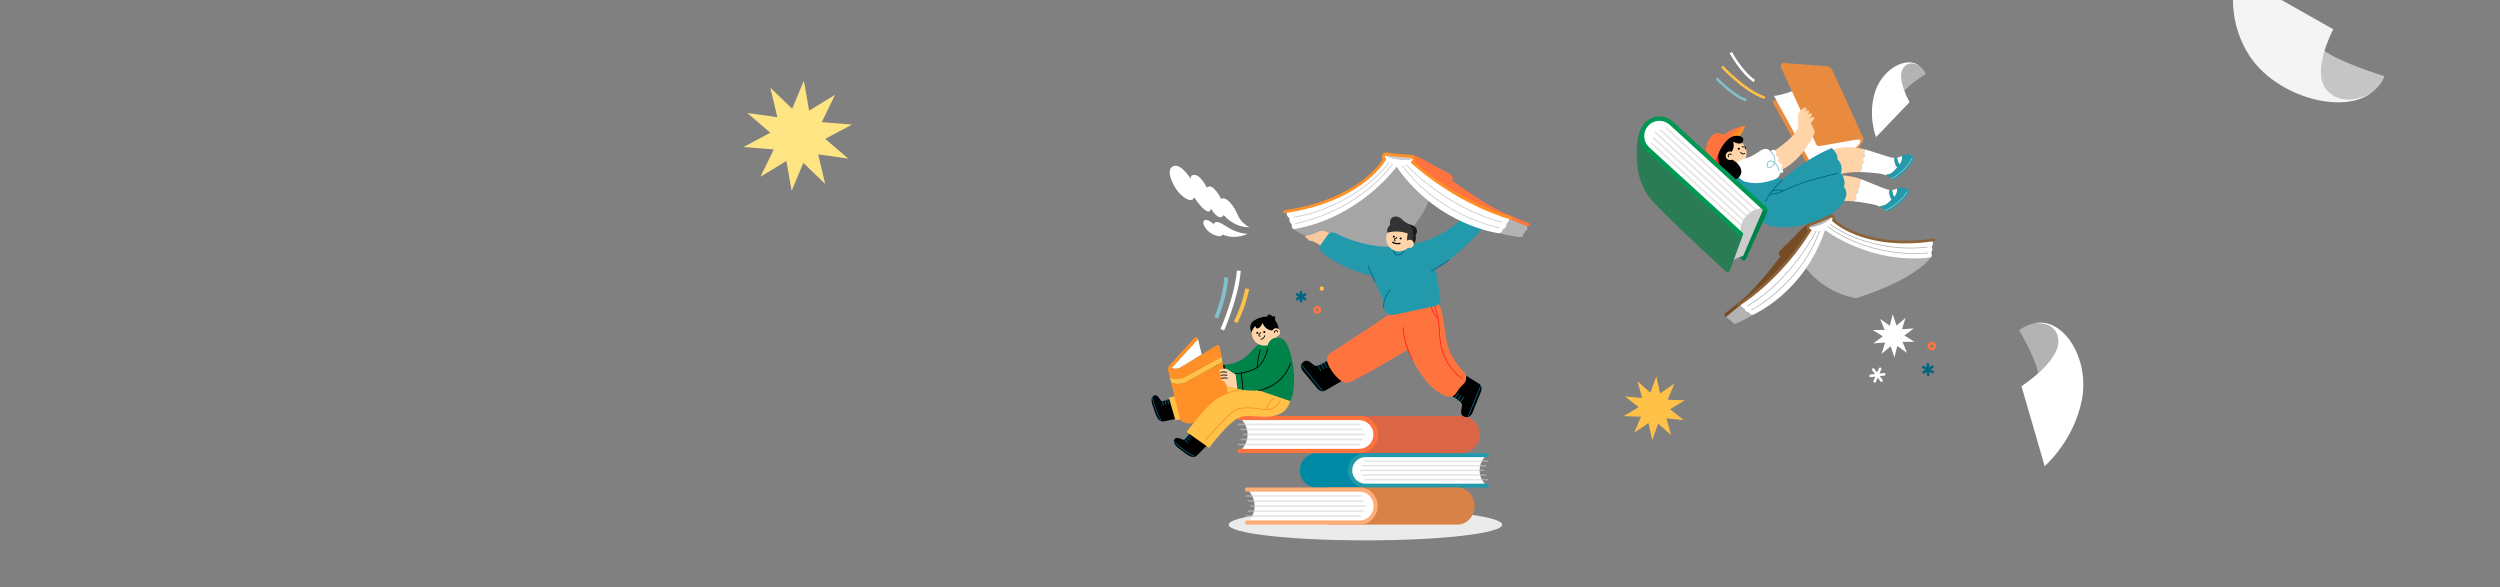 <svg width="1920" height="451" viewBox="0 0 1920 451" fill="none" xmlns="http://www.w3.org/2000/svg">
<rect x="0" y="0" width="1920" height="451" fill="#808080" stroke="none"/>
<g clip-path="url(#clip0_1765_205)">
<g clip-path="url(#clip1_1765_205)">
<path d="M1375.76 75.385L1362.45 77.123C1362.26 77.148 1362.07 77.22 1361.91 77.334C1361.75 77.448 1361.63 77.599 1361.54 77.774C1361.45 77.949 1361.41 78.143 1361.41 78.34C1361.41 78.536 1361.47 78.728 1361.56 78.899L1387.94 126.232L1396.1 122.119L1375.76 75.385Z" fill="#E88B3F"/>
<path d="M1402.37 58.723C1402.37 58.723 1374.31 72.871 1362.39 73.647L1389.98 123.88C1389.98 123.88 1423.61 116.483 1426.67 113.484C1427.98 112.143 1429.09 110.611 1429.96 108.94C1430.36 108.173 1430.56 107.315 1430.53 106.449C1430.51 105.582 1430.26 104.738 1429.81 103.996L1402.37 58.723Z" fill="white"/>
<path d="M1431.16 106.233C1431.16 106.233 1431.59 106.964 1430.89 108.355C1430.12 109.939 1427.81 114.007 1425.67 114.199L1424.4 113.684C1424.4 113.684 1428.08 111.985 1428.95 108.202C1428.95 108.202 1429.38 106.664 1424.71 107.202L1431.16 106.233Z" fill="#E88B3F"/>
<path d="M1430.15 129.631C1429.88 129.249 1429.7 128.816 1429.61 128.36C1429.52 127.904 1429.52 127.434 1429.62 126.98C1429.72 126.526 1429.91 126.097 1430.19 125.719C1430.46 125.342 1430.8 125.025 1431.2 124.787C1429.89 121.073 1432.17 120.173 1432.17 120.173C1431.78 119.319 1431.6 118.382 1431.66 117.444C1431.71 116.506 1431.99 115.595 1432.48 114.791C1416.57 110.524 1406.34 115.406 1406.34 115.406L1411.41 134.752C1415.4 132.568 1422.1 132.053 1428.52 132.176C1428.6 131.664 1428.79 131.174 1429.07 130.737C1429.35 130.299 1429.72 129.923 1430.15 129.631Z" fill="#FFD4A9"/>
<path d="M1452.07 133.252C1454.53 131.999 1457.04 128.554 1457.04 128.554C1455.4 126.503 1454.63 123.887 1454.9 121.273C1451.46 121.073 1446.5 119.082 1434.6 115.383C1433.88 115.16 1433.18 114.96 1432.48 114.776C1431.99 115.58 1431.71 116.49 1431.66 117.429C1431.6 118.367 1431.78 119.304 1432.17 120.158C1432.17 120.158 1429.86 121.042 1431.2 124.771C1430.8 125.009 1430.46 125.327 1430.19 125.704C1429.91 126.081 1429.72 126.51 1429.62 126.965C1429.52 127.419 1429.52 127.889 1429.61 128.345C1429.7 128.801 1429.88 129.233 1430.15 129.616C1429.72 129.903 1429.34 130.275 1429.06 130.71C1428.77 131.145 1428.58 131.633 1428.49 132.145C1434.24 132.245 1439.77 132.86 1442.91 133.237C1444.78 133.437 1446.61 133.892 1448.36 134.59C1449 133.775 1450.15 134.206 1452.07 133.252Z" fill="white"/>
<path d="M1459.02 126.34C1459.75 125.432 1460.26 124.375 1460.53 123.245C1460.79 122.115 1460.8 120.94 1460.56 119.804L1458.98 120.496C1458.3 120.8 1457.59 121.025 1456.87 121.165C1457.03 122.273 1457.49 125.018 1459.02 126.34Z" fill="white"/>
<path d="M1469.43 120.435C1466.45 117.728 1464.17 118.282 1460.6 119.804C1460.84 120.94 1460.83 122.115 1460.56 123.245C1460.3 124.375 1459.78 125.432 1459.06 126.34C1457.52 125.018 1457.07 122.273 1456.95 121.165C1456.28 121.276 1455.61 121.313 1454.94 121.273C1454.67 123.887 1455.43 126.503 1457.08 128.554C1457.08 128.554 1454.57 131.999 1452.11 133.252C1450.19 134.237 1449.03 133.775 1448.4 134.606C1451.16 135.736 1452.54 137.166 1453.99 137.804C1456.15 138.758 1472.84 123.518 1469.43 120.435Z" fill="#239AAB"/>
<path d="M1452.86 137.566C1452.8 137.57 1452.73 137.554 1452.68 137.521C1452.62 137.488 1452.58 137.44 1452.55 137.381C1452.53 137.342 1452.51 137.299 1452.51 137.254C1452.5 137.21 1452.51 137.165 1452.52 137.122C1452.53 137.079 1452.55 137.039 1452.58 137.004C1452.61 136.97 1452.65 136.941 1452.69 136.92C1452.8 136.859 1463.95 130.877 1468.12 121.35C1468.13 121.304 1468.16 121.262 1468.19 121.226C1468.22 121.19 1468.26 121.161 1468.3 121.141C1468.35 121.121 1468.4 121.111 1468.45 121.111C1468.49 121.111 1468.54 121.12 1468.59 121.14C1468.63 121.159 1468.67 121.188 1468.7 121.224C1468.73 121.259 1468.76 121.301 1468.77 121.347C1468.79 121.393 1468.8 121.442 1468.79 121.49C1468.79 121.538 1468.77 121.585 1468.75 121.627C1464.48 131.376 1453.12 137.466 1453.01 137.528C1452.96 137.551 1452.91 137.564 1452.86 137.566V137.566Z" fill="#82C1CC"/>
<path d="M1425.85 152.267C1425.62 151.866 1425.47 151.421 1425.41 150.96C1425.36 150.499 1425.4 150.031 1425.53 149.586C1425.66 149.141 1425.89 148.728 1426.19 148.373C1426.49 148.018 1426.86 147.729 1427.27 147.523C1426.26 143.717 1428.6 143.01 1428.6 143.01C1428.28 142.119 1428.18 141.161 1428.31 140.222C1428.44 139.283 1428.81 138.391 1429.37 137.627C1413.84 132.13 1403.23 136.197 1403.23 136.197L1406.77 155.881C1410.93 154.013 1417.65 154.028 1424.04 154.643C1424.16 154.146 1424.39 153.68 1424.7 153.272C1425.01 152.864 1425.41 152.522 1425.85 152.267V152.267Z" fill="#FFD4A9"/>
<path d="M1447.42 157.588C1449.97 156.527 1452.74 153.298 1452.74 153.298C1451.27 151.12 1450.72 148.452 1451.2 145.87C1447.79 145.393 1442.99 143.025 1431.43 138.412C1430.73 138.135 1430.03 137.881 1429.36 137.643C1428.79 138.407 1428.43 139.298 1428.3 140.237C1428.16 141.177 1428.26 142.134 1428.59 143.025C1428.59 143.025 1426.28 143.733 1427.26 147.539C1426.84 147.744 1426.47 148.033 1426.17 148.388C1425.87 148.743 1425.65 149.156 1425.51 149.601C1425.38 150.046 1425.34 150.514 1425.4 150.975C1425.45 151.437 1425.6 151.882 1425.84 152.283C1425.38 152.535 1424.98 152.877 1424.66 153.288C1424.35 153.7 1424.11 154.171 1423.98 154.674C1429.71 155.228 1435.17 156.266 1438.27 156.889C1440.12 157.236 1441.91 157.834 1443.6 158.665C1444.32 157.873 1445.43 158.419 1447.42 157.588Z" fill="white"/>
<path d="M1454.89 151.237C1455.69 150.393 1456.29 149.382 1456.65 148.277C1457.01 147.171 1457.12 146 1456.97 144.847L1455.35 145.409C1454.65 145.665 1453.92 145.833 1453.19 145.909C1453.22 147.031 1453.46 149.799 1454.89 151.237Z" fill="white"/>
<path d="M1465.73 146.162C1462.96 143.233 1460.64 143.602 1456.96 144.847C1457.11 146 1457 147.171 1456.64 148.277C1456.28 149.382 1455.68 150.393 1454.88 151.237C1453.45 149.799 1453.22 147.031 1453.18 145.909C1452.51 145.975 1451.84 145.963 1451.17 145.87C1450.69 148.452 1451.24 151.12 1452.71 153.298C1452.71 153.298 1449.94 156.527 1447.39 157.588C1445.4 158.419 1444.31 157.873 1443.59 158.649C1446.25 159.995 1447.52 161.525 1448.92 162.271C1451.06 163.424 1468.89 149.499 1465.73 146.162Z" fill="#239AAB"/>
<path d="M1447.9 161.948C1447.83 161.951 1447.76 161.933 1447.7 161.896C1447.64 161.859 1447.6 161.804 1447.57 161.74C1447.55 161.699 1447.55 161.655 1447.54 161.611C1447.54 161.566 1447.55 161.522 1447.57 161.481C1447.58 161.439 1447.61 161.401 1447.64 161.369C1447.67 161.337 1447.71 161.312 1447.75 161.294C1447.86 161.24 1459.45 156.15 1464.35 146.977C1464.39 146.898 1464.46 146.838 1464.55 146.81C1464.64 146.783 1464.73 146.79 1464.81 146.831C1464.89 146.875 1464.95 146.949 1464.98 147.036C1465.01 147.124 1465 147.218 1464.96 147.3C1459.94 156.681 1448.14 161.871 1448.04 161.909C1448 161.934 1447.95 161.947 1447.9 161.948V161.948Z" fill="#82C1CC"/>
<path d="M1358.66 132.038L1368.65 138.189C1368.65 138.189 1384.87 122.895 1406.74 113.692C1406.74 113.692 1411.92 118.02 1411.16 122.472C1411.16 122.472 1415.99 125.932 1413.8 133.337C1415.06 134.68 1415.94 136.335 1416.35 138.132C1416.75 139.929 1416.67 141.802 1416.11 143.556C1417.19 144.825 1417.86 146.401 1418 148.064C1418.15 149.728 1417.78 151.396 1416.93 152.836C1416.93 152.836 1415.39 158.649 1405.07 165.193C1395.66 171.167 1365.68 180.394 1353.02 169.991C1337.74 157.442 1325.92 137.435 1325.92 137.435L1328.15 133.691L1358.66 132.038Z" fill="#239AAB"/>
<path d="M1367.72 51.618L1394.86 110.893C1395.07 111.356 1395.43 111.736 1395.88 111.973C1396.34 112.209 1396.85 112.289 1397.36 112.2L1431.19 106.233L1407.16 53.779C1406.78 52.956 1406.19 52.25 1405.45 51.734C1404.71 51.217 1403.84 50.909 1402.94 50.842L1369.98 48.366C1369.58 48.338 1369.19 48.414 1368.83 48.587C1368.47 48.76 1368.16 49.023 1367.93 49.35C1367.7 49.678 1367.56 50.059 1367.53 50.457C1367.49 50.854 1367.56 51.255 1367.72 51.618V51.618Z" fill="#E88B3F"/>
<path d="M1361.03 116.744C1361.03 116.744 1375.31 108.286 1380.36 99.49C1380.36 99.49 1381.51 97.806 1380.95 93.762C1380.39 89.717 1380.84 86.288 1383.45 84.227C1386.07 82.167 1386.77 82.359 1387.3 83.143C1387.83 83.927 1386.08 85.55 1385.21 86.695C1385.21 86.695 1387.31 84.466 1388.29 84.612C1388.51 84.628 1388.72 84.701 1388.9 84.825C1389.07 84.949 1389.22 85.119 1389.31 85.316C1389.4 85.514 1389.44 85.732 1389.42 85.949C1389.4 86.166 1389.32 86.373 1389.19 86.549C1388.53 87.53 1387.8 88.456 1386.99 89.317C1386.99 89.317 1389.3 86.826 1390.34 87.011C1390.57 87.029 1390.79 87.111 1390.98 87.247C1391.17 87.383 1391.31 87.567 1391.4 87.78C1391.49 87.993 1391.52 88.227 1391.48 88.454C1391.44 88.682 1391.35 88.896 1391.2 89.071C1390.5 90.02 1389.74 90.927 1388.94 91.786C1389.82 91.035 1390.79 90.386 1391.82 89.848C1392.7 89.556 1393.7 91.017 1393.01 91.855C1392.32 92.693 1390.95 93.516 1390.91 94.93C1390.87 96.345 1395.73 100.397 1392.45 104.688C1392.45 104.688 1382.96 124.325 1367.15 130.915L1361.03 116.744Z" fill="#FFD4A9"/>
<path d="M1322.89 129.093C1322.89 129.093 1325.89 122.941 1329.33 115.975L1320.8 115.522C1320.8 115.522 1314 128.547 1315.74 133.975C1317.91 134.467 1322.89 129.093 1322.89 129.093Z" fill="#FF1E23"/>
<path d="M1320.8 115.522L1329.33 115.975C1333.71 107.141 1338.78 97.052 1339.26 96.86C1339.26 96.86 1332.34 97.629 1323.89 103.288L1319.2 102.266C1318.81 102.174 1318.4 102.162 1318 102.229C1317.61 102.297 1317.23 102.442 1316.89 102.658C1314.91 103.919 1310.98 107.271 1310.08 114.56C1310.02 115.057 1310.09 115.559 1310.27 116.024C1310.45 116.489 1310.75 116.902 1311.12 117.229L1313.83 119.535C1313.83 119.535 1313.42 131.507 1315.08 133.568C1315.22 133.753 1315.43 133.884 1315.66 133.937C1314 128.547 1320.8 115.522 1320.8 115.522Z" fill="#FF743E"/>
<path d="M1323.23 111.516C1323.23 111.516 1330.69 101.435 1338.97 96.906C1339.11 96.835 1339.26 96.806 1339.41 96.826C1339.56 96.846 1339.7 96.912 1339.81 97.016C1339.92 97.119 1340 97.255 1340.02 97.404C1340.05 97.553 1340.04 97.707 1339.97 97.844C1338.65 100.67 1337.08 103.376 1335.29 105.933C1331.93 110.639 1321.54 120.089 1321.54 120.089L1323.23 111.516Z" fill="#FF9027"/>
<path d="M1321.09 121.542C1321.88 123.471 1323.23 125.121 1324.96 126.284C1326.69 127.447 1328.73 128.07 1330.81 128.076C1332.9 128.081 1334.94 127.468 1336.67 126.313C1338.41 125.159 1339.76 123.516 1340.57 121.591C1341.37 119.667 1341.58 117.547 1341.18 115.501C1340.78 113.455 1339.78 111.574 1338.31 110.096C1336.84 108.619 1334.96 107.61 1332.92 107.199C1330.87 106.788 1328.75 106.992 1326.82 107.786" fill="#FFD4A9"/>
<path d="M1332.71 126.601C1332.71 126.601 1334.09 123.357 1342.32 121.004C1350.54 118.651 1354.13 110.824 1359.83 116.144C1359.83 116.144 1361.36 114.245 1363.09 115.375C1364.81 116.506 1363.85 119.704 1363.85 119.704C1363.85 119.704 1367.38 119.827 1365.58 124.502C1365.58 124.502 1371.16 126.179 1367.89 129.07C1367.89 129.07 1372.26 133.053 1366.88 132.876C1366.88 132.876 1367.65 136.282 1361.96 138.135C1356.9 139.78 1349.34 141.864 1340.79 139.673C1332.24 137.481 1332.71 126.601 1332.71 126.601Z" fill="white"/>
<path d="M1329.39 117.198C1329.39 117.198 1332.64 114.23 1331.08 108.74C1331.08 108.74 1337.09 112.377 1338.61 108.501C1340.13 104.626 1334.47 103.35 1330.22 104.965C1325.98 106.579 1318.98 115.675 1319.67 121.534C1320.37 127.393 1322.75 142.418 1332.38 138.112C1342.02 133.806 1336 124.441 1328.41 121.711L1329.39 117.198Z" fill="black"/>
<path d="M1335.39 115.076C1335.84 115.076 1336.2 114.711 1336.2 114.261C1336.2 113.81 1335.84 113.446 1335.39 113.446C1334.94 113.446 1334.57 113.81 1334.57 114.261C1334.57 114.711 1334.94 115.076 1335.39 115.076Z" fill="black"/>
<path d="M1340.33 114.707C1340.25 114.708 1340.17 114.681 1340.1 114.63C1340.03 114.571 1339.99 114.488 1339.98 114.397C1339.97 114.306 1340 114.216 1340.06 114.145C1340.32 113.822 1340.37 113.492 1340.2 113.261C1340.11 113.146 1339.98 113.067 1339.84 113.039C1339.7 113.01 1339.55 113.035 1339.43 113.107C1339.28 113.19 1339.12 113.243 1338.96 113.263C1338.79 113.284 1338.62 113.272 1338.46 113.227C1338.3 113.183 1338.15 113.107 1338.02 113.005C1337.89 112.903 1337.78 112.775 1337.7 112.631C1337.66 112.549 1337.65 112.455 1337.68 112.368C1337.71 112.282 1337.77 112.21 1337.85 112.169C1337.93 112.129 1338.02 112.121 1338.11 112.149C1338.19 112.176 1338.26 112.236 1338.3 112.315C1338.36 112.415 1338.59 112.723 1339.15 112.477C1339.41 112.362 1339.7 112.336 1339.98 112.402C1340.26 112.469 1340.51 112.625 1340.69 112.846C1340.87 113.108 1340.95 113.425 1340.93 113.743C1340.9 114.06 1340.76 114.358 1340.53 114.584C1340.48 114.645 1340.41 114.688 1340.33 114.707V114.707Z" fill="black"/>
<path d="M1331.27 117.559C1330.8 116.963 1330.15 116.543 1329.41 116.366C1328.68 116.189 1327.91 116.267 1327.22 116.586C1326.54 116.905 1325.98 117.446 1325.64 118.123C1325.3 118.799 1325.2 119.57 1325.36 120.309C1325.52 121.049 1325.92 121.714 1326.5 122.196C1327.08 122.677 1327.81 122.947 1328.57 122.962C1329.32 122.977 1330.06 122.735 1330.66 122.276C1331.26 121.817 1331.69 121.168 1331.88 120.435C1332 119.941 1332.01 119.425 1331.9 118.927C1331.8 118.428 1331.58 117.961 1331.27 117.559V117.559Z" fill="#FFD4A9"/>
<path d="M1327.54 120.819C1327.48 120.823 1327.43 120.814 1327.38 120.791C1327.33 120.768 1327.29 120.733 1327.25 120.689C1327.12 120.512 1327.01 120.31 1326.95 120.094C1326.89 119.877 1326.87 119.651 1326.9 119.428C1326.96 118.975 1327.2 118.564 1327.55 118.282C1327.91 118.004 1328.37 117.88 1328.82 117.936C1329.27 117.993 1329.68 118.225 1329.96 118.582C1330.01 118.655 1330.03 118.743 1330.02 118.83C1330 118.917 1329.96 118.995 1329.89 119.049C1329.82 119.103 1329.73 119.128 1329.64 119.12C1329.55 119.112 1329.47 119.071 1329.42 119.005C1329.25 118.789 1329 118.648 1328.73 118.613C1328.59 118.595 1328.46 118.605 1328.32 118.642C1328.19 118.679 1328.07 118.742 1327.96 118.828C1327.85 118.91 1327.77 119.013 1327.7 119.131C1327.63 119.248 1327.59 119.378 1327.58 119.512C1327.56 119.648 1327.57 119.786 1327.6 119.918C1327.64 120.05 1327.7 120.174 1327.79 120.281C1327.81 120.316 1327.83 120.357 1327.84 120.4C1327.86 120.443 1327.86 120.488 1327.85 120.532C1327.85 120.577 1327.83 120.619 1327.81 120.658C1327.79 120.697 1327.76 120.731 1327.72 120.758C1327.67 120.799 1327.61 120.82 1327.54 120.819Z" fill="black"/>
<path d="M1338.78 118.566C1338.6 118.574 1338.42 118.558 1338.24 118.52C1337.51 118.292 1336.9 117.801 1336.51 117.144C1336.49 117.106 1336.47 117.063 1336.47 117.019C1336.46 116.975 1336.46 116.93 1336.48 116.887C1336.49 116.844 1336.51 116.804 1336.53 116.768C1336.56 116.733 1336.6 116.704 1336.64 116.683C1336.67 116.659 1336.72 116.644 1336.76 116.637C1336.81 116.631 1336.85 116.634 1336.9 116.645C1336.94 116.657 1336.98 116.677 1337.02 116.704C1337.05 116.732 1337.08 116.766 1337.1 116.806C1337.4 117.301 1337.86 117.673 1338.4 117.851C1338.63 117.892 1338.86 117.884 1339.09 117.829C1339.31 117.773 1339.52 117.671 1339.7 117.528C1339.74 117.502 1339.78 117.484 1339.83 117.475C1339.87 117.465 1339.92 117.465 1339.96 117.474C1340.01 117.482 1340.05 117.5 1340.09 117.525C1340.12 117.55 1340.16 117.583 1340.18 117.621C1340.21 117.657 1340.22 117.698 1340.23 117.741C1340.24 117.784 1340.25 117.829 1340.24 117.873C1340.23 117.917 1340.21 117.959 1340.19 117.996C1340.16 118.033 1340.13 118.065 1340.1 118.09C1339.71 118.371 1339.26 118.537 1338.78 118.566V118.566Z" fill="black"/>
<path d="M1356.28 158.811C1356.28 158.811 1358.59 160.233 1356.47 164.631L1341.03 198.64C1341.03 198.64 1339.77 201.3 1338.11 199.663L1327.86 187.583L1356.28 158.811Z" fill="#008348"/>
<path d="M1354.44 159.918L1338.67 196.718C1338.67 196.718 1330.76 197.487 1327.2 205.129L1324.81 173.651C1324.81 173.651 1332.09 158.472 1354.44 159.918Z" fill="#CCCCCC"/>
<path d="M1265.47 92.685C1265.47 92.685 1257.92 96.845 1257.16 112.092C1256.41 127.34 1258.22 138.627 1265 149.261C1270.96 158.603 1314.98 198.832 1325.26 208.32C1325.51 208.551 1325.81 208.718 1326.15 208.805C1326.48 208.893 1326.82 208.899 1327.16 208.824C1327.49 208.748 1327.8 208.593 1328.07 208.372C1328.33 208.15 1328.53 207.869 1328.66 207.551L1338.32 181.009L1291.35 137.95L1265.47 92.685Z" fill="#2A7C55"/>
<path d="M1341.33 165.631C1342.99 163.81 1345.01 162.36 1347.28 161.376C1349.54 160.392 1351.98 159.895 1354.44 159.918L1283.3 94.9C1282.04 93.742 1280.55 92.845 1278.94 92.261C1277.32 91.677 1275.61 91.416 1273.89 91.495C1272.18 91.573 1270.49 91.988 1268.94 92.717C1267.39 93.445 1265.99 94.473 1264.83 95.742C1263.67 97.01 1262.78 98.494 1262.19 100.108C1261.61 101.723 1261.35 103.437 1261.43 105.152C1261.5 106.868 1261.92 108.551 1262.65 110.106C1263.38 111.661 1264.4 113.057 1265.67 114.214L1336.8 179.233C1336.56 176.775 1336.84 174.293 1337.61 171.95C1338.39 169.606 1339.66 167.453 1341.33 165.631V165.631Z" fill="white"/>
<path d="M1335.9 181.109L1264.27 115.691C1262.81 114.353 1261.62 112.74 1260.78 110.943C1259.94 109.147 1259.46 107.203 1259.37 105.221C1259.28 103.24 1259.59 101.26 1260.26 99.396C1260.94 97.531 1261.97 95.818 1263.31 94.354C1264.65 92.89 1266.26 91.703 1268.06 90.863C1269.86 90.022 1271.8 89.543 1273.78 89.454C1275.76 89.365 1277.74 89.667 1279.61 90.343C1281.47 91.018 1283.19 92.055 1284.65 93.393L1356.28 158.811C1356.45 158.962 1356.58 159.145 1356.68 159.348C1356.77 159.551 1356.82 159.771 1356.83 159.996C1356.84 160.22 1356.81 160.444 1356.73 160.655C1356.66 160.866 1356.54 161.059 1356.39 161.225C1356.24 161.391 1356.05 161.525 1355.85 161.62C1355.65 161.715 1355.43 161.769 1355.2 161.779C1354.98 161.789 1354.76 161.755 1354.54 161.678C1354.33 161.602 1354.14 161.484 1353.97 161.333L1282.37 95.891C1281.24 94.845 1279.91 94.032 1278.47 93.5C1277.02 92.968 1275.48 92.727 1273.94 92.791C1272.41 92.855 1270.9 93.222 1269.5 93.872C1268.1 94.522 1266.85 95.442 1265.81 96.579C1264.77 97.716 1263.97 99.046 1263.44 100.495C1262.92 101.944 1262.69 103.481 1262.76 105.02C1262.84 106.558 1263.21 108.067 1263.87 109.459C1264.53 110.85 1265.46 112.098 1266.6 113.13L1338.21 178.579C1338.38 178.731 1338.51 178.913 1338.61 179.117C1338.7 179.32 1338.76 179.54 1338.77 179.764C1338.78 179.988 1338.74 180.212 1338.66 180.423C1338.59 180.634 1338.47 180.828 1338.32 180.994C1338.17 181.159 1337.99 181.293 1337.78 181.388C1337.58 181.483 1337.36 181.537 1337.13 181.547C1336.91 181.557 1336.69 181.523 1336.48 181.447C1336.26 181.37 1336.07 181.253 1335.9 181.101V181.109Z" fill="#009953"/>
<g opacity="0.5">
<path d="M1352.6 164.044L1280.07 97.746C1279.79 97.491 1279.36 97.509 1279.1 97.786C1278.85 98.064 1278.87 98.495 1279.15 98.75L1351.68 165.049C1351.96 165.304 1352.39 165.286 1352.65 165.008C1352.9 164.731 1352.88 164.299 1352.6 164.044Z" fill="#CCCCCC"/>
<path d="M1348.34 165.685L1275.81 99.387C1275.53 99.132 1275.1 99.15 1274.85 99.427C1274.59 99.705 1274.62 100.136 1274.89 100.391L1347.42 166.69C1347.7 166.945 1348.13 166.927 1348.39 166.649C1348.64 166.372 1348.62 165.94 1348.34 165.685Z" fill="#CCCCCC"/>
<path d="M1344.24 167.466L1271.71 101.168C1271.44 100.913 1271 100.931 1270.75 101.208C1270.5 101.486 1270.52 101.917 1270.8 102.172L1343.33 168.471C1343.61 168.726 1344.04 168.708 1344.29 168.43C1344.54 168.153 1344.52 167.721 1344.24 167.466Z" fill="#CCCCCC"/>
<path d="M1342.83 171.713L1270.3 105.414C1270.02 105.159 1269.59 105.177 1269.33 105.455C1269.08 105.732 1269.1 106.164 1269.38 106.419L1341.91 172.718C1342.19 172.973 1342.62 172.954 1342.87 172.677C1343.13 172.4 1343.11 171.968 1342.83 171.713Z" fill="#CCCCCC"/>
<path d="M1341.58 176.105L1269.05 109.806C1268.77 109.551 1268.34 109.569 1268.09 109.846C1267.84 110.124 1267.86 110.555 1268.14 110.81L1340.67 177.109C1340.94 177.364 1341.38 177.346 1341.63 177.069C1341.88 176.791 1341.86 176.36 1341.58 176.105Z" fill="#CCCCCC"/>
</g>
<path d="M1366.16 131.346C1366.07 131.35 1365.99 131.319 1365.92 131.26C1365.85 131.201 1365.81 131.119 1365.81 131.03C1365.55 128.897 1364.53 126.927 1362.95 125.479C1362.59 126.287 1362.09 127.022 1361.47 127.647C1359.54 129.646 1358.32 129.308 1357.76 128.931C1356.78 128.27 1356.49 126.509 1357.13 125.087C1357.4 124.422 1357.92 123.888 1358.58 123.592C1359.24 123.297 1359.98 123.262 1360.66 123.495C1361.36 123.669 1362.01 123.96 1362.61 124.356C1362.93 122.888 1362.75 121.352 1362.08 120.004C1361.46 118.666 1360.61 117.441 1359.59 116.383C1359.54 116.317 1359.51 116.235 1359.51 116.152C1359.52 116.068 1359.55 115.99 1359.61 115.93C1359.67 115.87 1359.75 115.833 1359.83 115.826C1359.91 115.819 1360 115.842 1360.06 115.891C1360.12 115.944 1364.52 120.289 1363.2 124.779C1365.06 126.343 1366.23 128.564 1366.49 130.977C1366.49 131.021 1366.49 131.066 1366.47 131.108C1366.46 131.15 1366.44 131.189 1366.41 131.223C1366.38 131.256 1366.34 131.284 1366.3 131.304C1366.26 131.323 1366.22 131.335 1366.18 131.338L1366.16 131.346ZM1359.62 124.056C1359.21 124.072 1358.82 124.204 1358.5 124.438C1358.17 124.671 1357.91 124.996 1357.76 125.371C1357.27 126.463 1357.46 127.893 1358.16 128.37C1358.86 128.847 1359.84 128.37 1360.99 127.17C1361.6 126.56 1362.08 125.836 1362.41 125.041C1361.83 124.634 1361.19 124.337 1360.51 124.164C1360.22 124.087 1359.92 124.051 1359.62 124.056Z" fill="#82C1CC"/>
<path d="M1355.83 154.966C1355.77 154.98 1355.72 154.98 1355.67 154.966C1355.63 154.947 1355.59 154.919 1355.56 154.886C1355.53 154.852 1355.51 154.813 1355.49 154.771C1355.48 154.729 1355.47 154.685 1355.48 154.64C1355.48 154.596 1355.49 154.552 1355.51 154.513C1359.26 146.924 1368.34 138.066 1368.44 137.981C1368.47 137.949 1368.51 137.923 1368.55 137.906C1368.59 137.888 1368.63 137.879 1368.68 137.879C1368.72 137.879 1368.77 137.888 1368.81 137.906C1368.85 137.923 1368.89 137.949 1368.92 137.981C1368.98 138.046 1369.02 138.133 1369.02 138.223C1369.02 138.314 1368.98 138.401 1368.92 138.466C1368.83 138.55 1359.83 147.323 1356.13 154.805C1356.1 154.855 1356.06 154.897 1356 154.925C1355.95 154.953 1355.89 154.967 1355.83 154.966V154.966Z" fill="#006582"/>
<path d="M1360.73 149.469C1360.34 149.494 1359.95 149.479 1359.56 149.422C1359.48 149.404 1359.4 149.352 1359.35 149.277C1359.3 149.202 1359.28 149.111 1359.29 149.023C1359.3 148.979 1359.32 148.937 1359.34 148.899C1359.37 148.862 1359.4 148.829 1359.44 148.804C1359.48 148.779 1359.52 148.762 1359.56 148.753C1359.61 148.744 1359.65 148.745 1359.69 148.754V148.754C1359.73 148.754 1363.22 149.338 1370.73 145.624C1382.07 140.026 1396.82 136.313 1406.59 133.86C1408.23 133.445 1409.73 133.091 1411.06 132.722C1411.14 132.7 1411.24 132.713 1411.32 132.757C1411.39 132.801 1411.45 132.874 1411.48 132.96C1411.5 133.049 1411.49 133.143 1411.44 133.223C1411.4 133.302 1411.32 133.36 1411.23 133.383C1409.9 133.729 1408.4 134.106 1406.76 134.521C1397.02 136.966 1382.31 140.672 1371.04 146.239C1365.7 148.877 1362.35 149.407 1360.73 149.469Z" fill="#006582"/>
<path d="M1370.04 146.739H1369.93C1366.7 145.747 1361.67 146.739 1361.62 146.739C1361.54 146.755 1361.44 146.736 1361.37 146.686C1361.29 146.636 1361.24 146.559 1361.22 146.47C1361.2 146.38 1361.22 146.287 1361.27 146.211C1361.32 146.134 1361.4 146.081 1361.49 146.062C1361.7 146.024 1366.74 145.009 1370.13 146.062C1370.17 146.075 1370.21 146.095 1370.25 146.124C1370.28 146.152 1370.31 146.186 1370.33 146.226C1370.35 146.265 1370.37 146.308 1370.37 146.353C1370.38 146.397 1370.37 146.442 1370.36 146.485C1370.34 146.555 1370.3 146.616 1370.24 146.662C1370.19 146.707 1370.12 146.734 1370.04 146.739Z" fill="#006582"/>
<path d="M1462.51 257.638L1469.82 252.217L1460.75 252.847L1463.47 244.167L1456.5 250.01L1453.59 241.391L1451.39 250.21L1443.97 244.951L1447.38 253.378L1438.28 253.47L1446 258.291L1438.7 263.72L1447.76 263.082L1445.05 271.762L1452.02 265.926L1454.92 274.538L1457.12 265.719L1464.53 270.986L1461.14 262.551L1470.22 262.459L1462.51 257.638Z" fill="white"/>
<path d="M1480.87 287.84L1480.55 279.797" stroke="#006582" stroke-width="2" stroke-linecap="round" stroke-linejoin="round"/>
<path d="M1484.28 285.687L1477.15 281.95" stroke="#006582" stroke-width="2" stroke-linecap="round" stroke-linejoin="round"/>
<path d="M1484.12 281.666L1477.31 285.972" stroke="#006582" stroke-width="2" stroke-linecap="round" stroke-linejoin="round"/>
<path d="M1483.6 268.064C1484.87 268.064 1485.9 267.035 1485.9 265.765C1485.9 264.495 1484.87 263.466 1483.6 263.466C1482.33 263.466 1481.3 264.495 1481.3 265.765C1481.3 267.035 1482.33 268.064 1483.6 268.064Z" stroke="#FF743E" stroke-width="2" stroke-linecap="round" stroke-linejoin="round"/>
<path d="M1474.41 50.795C1476.41 52.408 1478 54.485 1479.02 56.847C1479.02 56.847 1465.03 65.181 1461.26 71.74C1461.26 71.74 1455.51 53.364 1456.25 53.287C1456.98 53.21 1463.56 43.422 1474.41 50.795Z" fill="#B3B3B3"/>
<path d="M1474.41 50.795C1474.41 50.795 1465.77 44.836 1461.24 53.01C1456.71 61.183 1466.55 78.453 1466.55 78.453L1440.82 105.287C1440.82 105.287 1434.46 89.502 1439.76 71.456C1445.06 53.41 1464.14 42.33 1474.41 50.795Z" fill="white"/>
<path d="M1389.44 171.636C1387.41 172.564 1385.56 173.868 1384.01 175.481C1384.01 175.481 1372.94 186.953 1368.38 191.174C1363.81 195.395 1367.47 196.733 1367.47 196.733C1367.47 196.733 1350.6 219.585 1338.33 229.796C1329.51 237.131 1326.08 239.792 1324.86 240.653C1324.59 240.84 1324.4 241.113 1324.31 241.425C1324.22 241.738 1324.25 242.07 1324.38 242.367C1324.6 242.852 1325.15 243.213 1326.23 242.898L1344.73 233.025L1394.32 179.971L1389.44 171.636Z" fill="#754C24"/>
<path d="M1346.48 241.683C1346.48 241.683 1337.36 247.065 1332.19 248.818C1331.98 248.805 1331.78 248.75 1331.59 248.656C1331.41 248.562 1331.24 248.431 1331.11 248.271C1330.98 248.112 1330.88 247.927 1330.82 247.727C1330.76 247.528 1330.74 247.318 1330.76 247.111C1330.76 247.111 1329.31 247.342 1328.75 245.474C1328.75 245.474 1326.63 245.904 1326.23 242.875L1338.7 232.579L1346.48 241.683Z" fill="#B3B3B3"/>
<path d="M1482.9 197.702C1482.9 197.702 1472.22 214.226 1425.7 228.942C1425.7 228.942 1403.55 227.066 1386.04 205.022L1399.94 173.835C1399.94 173.835 1441.51 194.811 1482.9 197.702Z" fill="#B3B3B3"/>
<path d="M1407.64 166.3C1407.46 166.209 1407.27 166.147 1407.07 166.115C1404.77 165.692 1395.04 170.044 1390.2 172.267C1390.2 172.267 1388 173.243 1388.34 174.942C1391.27 174.619 1400.77 173.035 1407.64 166.3Z" fill="#B3B3B3"/>
<path d="M1483.9 184.953C1483.9 184.953 1454.68 187.706 1438.18 183.369C1421.68 179.033 1409.86 171.559 1408.11 169.491C1408.11 169.491 1409.14 167.069 1407.64 166.3C1400.77 173.035 1391.27 174.619 1388.34 174.958C1388.62 175.877 1389.23 176.662 1390.05 177.164C1390.05 177.164 1371.52 209.258 1336.63 233.633C1336.86 234.391 1337.26 235.086 1337.81 235.663C1338.35 236.239 1339.02 236.681 1339.76 236.954C1339.89 237.744 1340.3 238.463 1340.91 238.977C1341.52 239.491 1342.3 239.767 1343.1 239.753C1343.1 239.753 1343.77 241.798 1346.48 241.683C1346.48 241.683 1385.84 224.652 1401.58 176.634C1401.58 176.634 1436.32 203.43 1482.9 197.702C1482.9 197.702 1484.44 196.479 1483.08 194.019C1483.59 193.44 1483.91 192.714 1483.98 191.944C1484.06 191.174 1483.88 190.401 1483.49 189.736C1483.49 189.736 1485.41 187.137 1483.9 184.953Z" fill="white"/>
<path d="M1485.54 185.153C1485.46 185.192 1485.37 185.217 1485.29 185.23C1457.24 189.405 1437.57 185.053 1426 180.663C1413.4 175.88 1407.55 170.152 1407.29 169.898C1407.13 169.742 1407.03 169.538 1406.99 169.318C1406.96 169.097 1407 168.872 1407.11 168.676C1407.7 167.599 1407.3 167.276 1407.11 167.138C1406.93 167.011 1406.72 166.936 1406.51 166.922C1406.29 166.908 1406.08 166.957 1405.89 167.061C1401.64 169.252 1393.47 172.343 1390.16 173.574C1389.92 173.659 1389.72 173.817 1389.58 174.024C1389.45 174.232 1389.38 174.478 1389.39 174.727C1389.39 174.974 1389.48 175.214 1389.63 175.409C1389.78 175.605 1389.99 175.746 1390.23 175.811H1390.31C1390.47 175.849 1390.62 175.923 1390.74 176.028C1390.87 176.133 1390.96 176.265 1391.03 176.415C1391.09 176.565 1391.12 176.727 1391.11 176.889C1391.1 177.052 1391.05 177.209 1390.97 177.349C1380.86 193.563 1368.47 208.232 1354.17 220.9C1343.56 230.249 1335.81 234.855 1335.72 234.901C1335.6 234.979 1335.47 235.032 1335.33 235.057C1335.2 235.082 1335.05 235.079 1334.92 235.047C1334.78 235.015 1334.65 234.956 1334.54 234.873C1334.43 234.79 1334.33 234.684 1334.26 234.563C1334.19 234.442 1334.14 234.308 1334.13 234.168C1334.11 234.029 1334.12 233.888 1334.16 233.753C1334.2 233.619 1334.27 233.493 1334.36 233.385C1334.45 233.277 1334.56 233.189 1334.68 233.125C1334.75 233.087 1342.37 228.558 1352.85 219.285C1366.68 207.027 1378.72 192.881 1388.61 177.264C1388.14 176.911 1387.79 176.441 1387.57 175.903C1387.35 175.365 1387.28 174.778 1387.37 174.203C1387.45 173.629 1387.69 173.088 1388.05 172.636C1388.42 172.185 1388.9 171.84 1389.44 171.636C1392.72 170.421 1400.8 167.369 1404.94 165.231C1405.49 164.943 1406.1 164.818 1406.71 164.871C1407.32 164.924 1407.91 165.153 1408.39 165.531C1408.89 165.92 1409.24 166.463 1409.4 167.075C1409.55 167.688 1409.5 168.334 1409.25 168.914C1410.93 170.375 1416.68 174.942 1426.87 178.795C1438.18 183.062 1457.45 187.299 1484.98 183.193C1485.25 183.153 1485.52 183.222 1485.74 183.385C1485.96 183.548 1486.11 183.791 1486.15 184.061C1486.18 184.285 1486.14 184.515 1486.03 184.713C1485.92 184.911 1485.75 185.066 1485.54 185.153V185.153Z" fill="#8C6239"/>
<path d="M1342.32 235.101C1342.25 235.119 1342.18 235.115 1342.12 235.088C1342.06 235.062 1342.01 235.015 1341.98 234.955C1341.96 234.921 1341.95 234.883 1341.94 234.844C1341.94 234.806 1341.94 234.767 1341.96 234.729C1341.97 234.692 1341.99 234.657 1342.01 234.628C1342.04 234.598 1342.07 234.573 1342.1 234.555C1342.18 234.517 1349.79 230.472 1360 221.415C1374.02 208.838 1385.72 193.894 1394.56 177.264C1394.59 177.198 1394.66 177.148 1394.73 177.127C1394.8 177.105 1394.88 177.113 1394.95 177.149C1394.98 177.166 1395.01 177.19 1395.04 177.219C1395.06 177.248 1395.08 177.282 1395.09 177.319C1395.11 177.356 1395.11 177.394 1395.11 177.432C1395.1 177.471 1395.09 177.508 1395.07 177.541C1386.2 194.235 1374.46 209.236 1360.39 221.861C1350.11 230.957 1342.46 235.032 1342.38 235.07L1342.32 235.101Z" fill="#B3B3B3"/>
<path d="M1345.4 238.292C1345.34 238.314 1345.27 238.311 1345.2 238.284C1345.14 238.257 1345.09 238.208 1345.06 238.146C1345.04 238.112 1345.03 238.075 1345.03 238.037C1345.02 237.999 1345.03 237.96 1345.04 237.924C1345.05 237.887 1345.07 237.853 1345.1 237.824C1345.12 237.795 1345.15 237.771 1345.19 237.754C1345.28 237.708 1354.67 232.741 1365.72 222.837C1375.9 213.71 1389.6 198.402 1397.09 177.295C1397.11 177.259 1397.13 177.225 1397.15 177.196C1397.18 177.168 1397.21 177.144 1397.25 177.128C1397.28 177.111 1397.32 177.102 1397.36 177.1C1397.4 177.099 1397.43 177.105 1397.47 177.118C1397.54 177.144 1397.6 177.198 1397.63 177.267C1397.67 177.336 1397.67 177.415 1397.65 177.487C1390.12 198.717 1376.33 214.118 1366.12 223.291C1359.82 229.035 1352.9 234.061 1345.49 238.277L1345.4 238.292Z" fill="#B3B3B3"/>
<path d="M1480.28 190.097H1480.23C1461.78 192.196 1443.09 189.852 1425.73 183.262C1412.98 178.341 1405.74 172.728 1405.67 172.674C1405.61 172.624 1405.57 172.553 1405.56 172.476C1405.55 172.398 1405.57 172.32 1405.62 172.259C1405.64 172.228 1405.67 172.202 1405.71 172.182C1405.74 172.163 1405.78 172.15 1405.81 172.145C1405.85 172.14 1405.89 172.143 1405.93 172.153C1405.96 172.163 1406 172.181 1406.03 172.205C1406.11 172.267 1413.29 177.833 1425.97 182.724C1443.23 189.272 1461.82 191.599 1480.17 189.513C1480.2 189.509 1480.24 189.512 1480.28 189.523C1480.32 189.534 1480.35 189.552 1480.38 189.576C1480.41 189.601 1480.44 189.631 1480.46 189.665C1480.47 189.699 1480.49 189.736 1480.49 189.774C1480.5 189.844 1480.49 189.916 1480.45 189.976C1480.41 190.036 1480.35 190.079 1480.28 190.097Z" fill="#B3B3B3"/>
<path d="M1480.67 194.603H1480.61C1461.39 196.194 1442.06 193.208 1424.21 185.891C1411.13 180.432 1403.79 174.427 1403.71 174.358C1403.66 174.302 1403.63 174.228 1403.63 174.15C1403.63 174.073 1403.66 173.999 1403.71 173.943C1403.74 173.915 1403.77 173.894 1403.81 173.879C1403.85 173.864 1403.88 173.856 1403.92 173.856C1403.96 173.856 1404 173.864 1404.03 173.879C1404.07 173.894 1404.1 173.915 1404.13 173.943C1404.2 173.997 1411.48 179.956 1424.5 185.384C1442.26 192.661 1461.5 195.631 1480.63 194.05C1480.67 194.045 1480.71 194.049 1480.74 194.06C1480.78 194.072 1480.81 194.091 1480.84 194.116C1480.87 194.141 1480.9 194.172 1480.91 194.207C1480.93 194.242 1480.94 194.28 1480.94 194.319C1480.94 194.391 1480.91 194.46 1480.86 194.513C1480.81 194.565 1480.75 194.597 1480.67 194.603V194.603Z" fill="#B3B3B3"/>
<path d="M1439.74 292.9L1443.94 283.211" stroke="white" stroke-width="2" stroke-linecap="round" stroke-linejoin="round"/>
<path d="M1444.98 292.3L1438.69 283.819" stroke="white" stroke-width="2" stroke-linecap="round" stroke-linejoin="round"/>
<path d="M1447.08 287.456L1436.59 288.663" stroke="white" stroke-width="2" stroke-linecap="round" stroke-linejoin="round"/>
<path d="M1318.37 60.214C1318.37 60.214 1330.36 73.286 1341.16 76.923" stroke="#82C1CC" stroke-width="2" stroke-linejoin="round"/>
<path d="M1329.27 40.4C1329.27 40.4 1337.73 55.97 1347.3 62.16" stroke="white" stroke-width="2" stroke-linejoin="round"/>
<path d="M1322.5 51.034C1322.5 51.034 1339.8 69.841 1355.37 75.124" stroke="#FFC147" stroke-width="2" stroke-linejoin="round"/>
<path d="M1562.54 248.226C1558.18 249.072 1554.1 250.964 1550.64 253.739C1550.64 253.739 1565.31 277.575 1565.83 290.57C1565.83 290.57 1589.21 267.149 1588.18 266.403C1587.15 265.657 1584.91 245.635 1562.54 248.226Z" fill="#B3B3B3"/>
<path d="M1562.54 248.226C1562.54 248.226 1580.43 246.035 1580.82 262.067C1581.22 278.098 1552.49 296.59 1552.49 296.59L1570.3 357.956C1570.3 357.956 1592.55 338.972 1598.83 307.286C1605.11 275.599 1584.91 243.513 1562.54 248.226Z" fill="white"/>
</g>
<path d="M1821.82 70.79C1826.3 67.318 1829.55 63.109 1831.28 58.523C1831.28 58.523 1793.09 47.053 1781.22 36.094C1781.22 36.094 1773.52 71.122 1775.4 71.122C1777.28 71.122 1797.3 87.095 1821.82 70.79Z" fill="#C5C5C5"/>
<path d="M1821.82 70.79C1821.82 70.79 1802.31 83.936 1787.96 70.263C1773.61 56.591 1791.96 22.484 1791.96 22.484L1717.52 -19.604C1717.52 -19.604 1707.34 10.861 1727.26 42.319C1747.19 73.778 1799.14 88.938 1821.82 70.79Z" fill="#F4F4F4"/>
<path d="M1282.56 314.28L1294 307.428L1280.71 306.961L1285.98 294.6L1274.97 302.124L1272.06 289L1267.52 301.646L1257.53 292.756L1261.2 305.686L1247.97 304.434L1258.44 312.72L1247 319.572L1260.29 320.039L1255.02 332.4L1266.04 324.876L1268.95 338L1273.5 325.354L1283.48 334.244L1279.8 321.302L1293.04 322.566L1282.56 314.28Z" fill="#FFC147"/>
<ellipse cx="1048.66" cy="402.969" rx="105.04" ry="12.031" fill="#EBEBEB"/>
<g clip-path="url(#clip2_1765_205)">
<path d="M899.822 306.055C899.822 306.055 893.264 308.491 892.064 308.021C890.864 307.551 889.28 302.425 886.323 303.777C883.366 305.129 884.27 309.265 885.875 313.212C887.48 317.16 888.695 324.78 894.233 323.544C899.771 322.307 905.656 321.223 905.656 321.223L899.822 306.055Z" fill="black"/>
<path d="M897.421 310.19C897.347 310.19 897.276 310.165 897.218 310.119C897.16 310.073 897.119 310.009 897.103 309.937L896.38 306.684C896.363 306.599 896.38 306.512 896.427 306.44C896.475 306.368 896.549 306.318 896.633 306.3C896.717 306.285 896.804 306.303 896.875 306.35C896.947 306.397 896.997 306.47 897.016 306.553L897.739 309.8C897.757 309.883 897.74 309.97 897.694 310.041C897.649 310.113 897.576 310.164 897.493 310.183L897.421 310.19Z" fill="#006582"/>
<path d="M895.433 310.913C895.359 310.913 895.287 310.888 895.23 310.842C895.172 310.796 895.131 310.732 895.115 310.66L894.392 307.414C894.376 307.37 894.369 307.323 894.372 307.277C894.375 307.23 894.388 307.185 894.411 307.144C894.433 307.103 894.464 307.067 894.501 307.039C894.538 307.011 894.581 306.991 894.627 306.981C894.673 306.971 894.72 306.971 894.766 306.981C894.811 306.991 894.854 307.011 894.892 307.039C894.929 307.067 894.96 307.102 894.982 307.144C895.004 307.185 895.018 307.23 895.021 307.276L895.744 310.523C895.761 310.607 895.744 310.695 895.697 310.767C895.649 310.838 895.575 310.888 895.491 310.906L895.433 310.913Z" fill="#006582"/>
<path d="M893.459 311.636C893.385 311.638 893.313 311.613 893.255 311.567C893.197 311.521 893.157 311.456 893.141 311.383L892.418 308.137C892.402 308.093 892.395 308.046 892.398 308C892.401 307.953 892.415 307.908 892.437 307.867C892.459 307.826 892.49 307.79 892.527 307.762C892.565 307.734 892.608 307.714 892.653 307.704C892.699 307.694 892.746 307.694 892.792 307.704C892.838 307.714 892.881 307.734 892.918 307.762C892.955 307.79 892.986 307.826 893.009 307.867C893.031 307.908 893.044 307.953 893.047 307.999L893.77 311.246C893.788 311.329 893.772 311.416 893.726 311.487C893.68 311.559 893.607 311.61 893.525 311.629L893.459 311.636Z" fill="#006582"/>
<path d="M891.493 323.016C891.436 323.016 891.381 323.001 891.331 322.973C891.282 322.945 891.241 322.905 891.211 322.857C887.09 315.931 884.747 305.426 884.704 305.317C884.687 305.234 884.703 305.147 884.749 305.075C884.795 305.004 884.867 304.953 884.95 304.934C885.034 304.917 885.122 304.932 885.195 304.978C885.267 305.024 885.32 305.096 885.34 305.18C885.34 305.281 887.69 315.692 891.753 322.532C891.776 322.568 891.791 322.609 891.797 322.651C891.804 322.693 891.802 322.737 891.792 322.778C891.782 322.82 891.764 322.859 891.739 322.894C891.713 322.928 891.681 322.958 891.645 322.98C891.597 323.003 891.546 323.015 891.493 323.016V323.016Z" fill="#006582"/>
<path d="M951.486 294.718C951.486 294.718 943.186 293.149 937.323 294.436C931.46 295.723 897.703 305.447 897.703 305.447L902.706 322.756L934.178 316.458L958.637 302.158L951.486 294.718Z" fill="#FFC147"/>
<path d="M941.22 280.164C941.22 280.164 938.755 280.707 933.607 279.441C928.459 278.176 932.103 278.588 932.103 278.588L931.677 287.38L947.336 292.744L941.22 280.164Z" fill="black"/>
<path d="M914.534 331.822C914.534 331.822 910.399 337.497 909.17 337.765C907.941 338.032 903.755 334.642 902.041 337.411C900.328 340.18 903.364 343.115 906.892 345.508C910.42 347.901 915.662 353.613 919.574 349.492C923.485 345.371 927.801 341.235 927.801 341.235L914.534 331.822Z" fill="black"/>
<path d="M914.657 336.659C914.615 336.66 914.573 336.653 914.535 336.636C914.496 336.62 914.461 336.596 914.433 336.565L912.047 334.251C912.009 334.224 911.978 334.189 911.955 334.148C911.932 334.107 911.918 334.062 911.914 334.016C911.91 333.97 911.916 333.923 911.932 333.879C911.947 333.835 911.972 333.795 912.005 333.762C912.037 333.728 912.076 333.702 912.12 333.685C912.163 333.668 912.21 333.661 912.256 333.663C912.303 333.666 912.348 333.678 912.389 333.7C912.431 333.721 912.467 333.752 912.495 333.788L914.881 336.102C914.912 336.132 914.936 336.167 914.952 336.206C914.969 336.245 914.977 336.287 914.977 336.33C914.977 336.372 914.969 336.414 914.952 336.453C914.936 336.492 914.912 336.528 914.881 336.558C914.822 336.618 914.742 336.654 914.657 336.659V336.659Z" fill="#006582"/>
<path d="M913.392 338.343C913.309 338.34 913.229 338.307 913.168 338.249L910.782 335.936C910.724 335.873 910.691 335.79 910.691 335.704C910.691 335.619 910.724 335.536 910.782 335.473C910.844 335.413 910.927 335.379 911.014 335.379C911.1 335.379 911.183 335.413 911.245 335.473L913.624 337.787C913.669 337.832 913.701 337.889 913.714 337.952C913.727 338.015 913.721 338.08 913.697 338.14C913.673 338.199 913.632 338.25 913.579 338.286C913.526 338.323 913.464 338.342 913.4 338.343H913.392Z" fill="#006582"/>
<path d="M912.127 340.021C912.044 340.02 911.964 339.989 911.903 339.934L909.524 337.613C909.493 337.584 909.468 337.549 909.451 337.51C909.434 337.47 909.425 337.428 909.425 337.385C909.425 337.343 909.434 337.3 909.451 337.261C909.468 337.222 909.493 337.187 909.524 337.158C909.554 337.127 909.589 337.103 909.628 337.087C909.667 337.07 909.709 337.062 909.752 337.062C909.794 337.062 909.836 337.07 909.875 337.087C909.915 337.103 909.95 337.127 909.98 337.158L912.365 339.471C912.425 339.533 912.459 339.616 912.459 339.703C912.459 339.789 912.425 339.872 912.365 339.934C912.334 339.965 912.297 339.988 912.256 340.003C912.214 340.018 912.171 340.024 912.127 340.021V340.021Z" fill="#006582"/>
<path d="M916.812 350.612C916.761 350.611 916.712 350.598 916.667 350.576C909.437 347.091 901.629 339.645 901.549 339.565C901.516 339.536 901.488 339.5 901.469 339.46C901.45 339.42 901.439 339.377 901.437 339.332C901.435 339.288 901.442 339.243 901.458 339.202C901.474 339.16 901.499 339.122 901.53 339.091C901.561 339.059 901.599 339.034 901.64 339.017C901.681 339 901.725 338.992 901.77 338.994C901.815 338.995 901.858 339.005 901.899 339.024C901.939 339.042 901.975 339.069 902.005 339.102C902.077 339.175 909.777 346.556 916.949 349.998C916.987 350.016 917.021 350.041 917.05 350.072C917.078 350.103 917.1 350.14 917.114 350.179C917.128 350.219 917.134 350.261 917.132 350.303C917.13 350.345 917.119 350.387 917.101 350.424C917.074 350.479 917.034 350.526 916.983 350.559C916.932 350.592 916.872 350.611 916.812 350.612V350.612Z" fill="#006582"/>
<path d="M1108.4 348.06H1011.79C1010.03 348.019 1008.28 348.33 1006.64 348.975C1005.01 349.62 1003.52 350.585 1002.26 351.815C1001 353.044 999.998 354.513 999.315 356.135C998.632 357.757 998.28 359.499 998.28 361.258C998.28 363.018 998.632 364.76 999.315 366.382C999.998 368.004 1001 369.473 1002.26 370.702C1003.52 371.932 1005.01 372.897 1006.64 373.542C1008.28 374.187 1010.03 374.498 1011.79 374.457H1108.4C1108.79 374.457 1109.17 374.3 1109.45 374.02C1109.73 373.741 1109.89 373.362 1109.89 372.967V349.557C1109.89 349.161 1109.73 348.782 1109.45 348.501C1109.17 348.221 1108.79 348.062 1108.4 348.06V348.06Z" fill="#0089A5"/>
<path d="M1136.35 361.262C1136.35 359.11 1136.8 356.98 1137.67 355.012C1138.54 353.044 1139.82 351.282 1141.42 349.839H1048.71C1047.18 349.801 1045.67 350.068 1044.25 350.624C1042.83 351.181 1041.54 352.016 1040.44 353.08C1039.35 354.144 1038.49 355.416 1037.89 356.821C1037.3 358.225 1037 359.734 1037 361.259C1037 362.783 1037.3 364.292 1037.89 365.696C1038.49 367.101 1039.35 368.373 1040.44 369.437C1041.54 370.501 1042.83 371.336 1044.25 371.893C1045.67 372.449 1047.18 372.716 1048.71 372.678H1141.47C1139.86 371.241 1138.57 369.482 1137.69 367.515C1136.81 365.548 1136.36 363.417 1136.35 361.262Z" fill="white"/>
<path d="M1141.97 374.457H1048.71C1046.95 374.498 1045.2 374.187 1043.56 373.542C1041.92 372.897 1040.43 371.932 1039.17 370.702C1037.91 369.473 1036.91 368.004 1036.23 366.382C1035.55 364.76 1035.2 363.018 1035.2 361.258C1035.2 359.499 1035.55 357.757 1036.23 356.135C1036.91 354.513 1037.91 353.044 1039.17 351.815C1040.43 350.585 1041.92 349.62 1043.56 348.975C1045.2 348.33 1046.95 348.019 1048.71 348.06H1141.97C1142.37 348.06 1142.75 348.218 1143.03 348.499C1143.31 348.779 1143.47 349.16 1143.47 349.557C1143.47 349.954 1143.31 350.334 1143.03 350.615C1142.75 350.896 1142.37 351.053 1141.97 351.053H1048.71C1046 351.053 1043.4 352.129 1041.49 354.044C1039.57 355.958 1038.5 358.555 1038.5 361.262C1038.5 363.97 1039.57 366.566 1041.49 368.481C1043.4 370.395 1046 371.471 1048.71 371.471H1141.97C1142.18 371.456 1142.38 371.484 1142.58 371.553C1142.77 371.622 1142.95 371.729 1143.1 371.869C1143.25 372.009 1143.37 372.179 1143.45 372.367C1143.53 372.555 1143.57 372.758 1143.57 372.964C1143.57 373.169 1143.53 373.372 1143.45 373.56C1143.37 373.749 1143.25 373.918 1143.1 374.058C1142.95 374.198 1142.77 374.306 1142.58 374.374C1142.38 374.443 1142.18 374.471 1141.97 374.457V374.457Z" fill="#239AAB"/>
<g opacity="0.5">
<path d="M1142.8 353.519H1048.2C1047.92 353.519 1047.69 353.745 1047.69 354.025V354.206C1047.69 354.485 1047.92 354.712 1048.2 354.712H1142.8C1143.08 354.712 1143.31 354.485 1143.31 354.206V354.025C1143.31 353.745 1143.08 353.519 1142.8 353.519Z" fill="#CCCCCC"/>
<path d="M1141.02 357.09H1046.41C1046.14 357.09 1045.91 357.317 1045.91 357.597V357.777C1045.91 358.057 1046.14 358.283 1046.41 358.283H1141.02C1141.3 358.283 1141.52 358.057 1141.52 357.777V357.597C1141.52 357.317 1141.3 357.09 1141.02 357.09Z" fill="#CCCCCC"/>
<path d="M1139.43 360.662H1044.83C1044.55 360.662 1044.33 360.889 1044.33 361.168V361.349C1044.33 361.628 1044.55 361.855 1044.83 361.855H1139.43C1139.71 361.855 1139.94 361.628 1139.94 361.349V361.168C1139.94 360.889 1139.71 360.662 1139.43 360.662Z" fill="#CCCCCC"/>
<path d="M1141.02 364.234H1046.41C1046.14 364.234 1045.91 364.46 1045.91 364.74V364.92C1045.91 365.2 1046.14 365.427 1046.41 365.427H1141.02C1141.3 365.427 1141.52 365.2 1141.52 364.92V364.74C1141.52 364.46 1141.3 364.234 1141.02 364.234Z" fill="#CCCCCC"/>
<path d="M1142.8 367.805H1048.2C1047.92 367.805 1047.69 368.032 1047.69 368.311V368.492C1047.69 368.772 1047.92 368.998 1048.2 368.998H1142.8C1143.08 368.998 1143.31 368.772 1143.31 368.492V368.311C1143.31 368.032 1143.08 367.805 1142.8 367.805Z" fill="#CCCCCC"/>
</g>
<path d="M1018.1 347.966H1122.58C1126.31 347.882 1129.86 346.341 1132.47 343.673C1135.08 341.005 1136.54 337.422 1136.54 333.691C1136.54 329.959 1135.08 326.376 1132.47 323.708C1129.86 321.04 1126.31 319.499 1122.58 319.415H1018.1C1017.67 319.415 1017.25 319.586 1016.95 319.89C1016.65 320.194 1016.48 320.605 1016.48 321.035V346.34C1016.47 346.553 1016.51 346.765 1016.6 346.963C1016.68 347.16 1016.79 347.34 1016.95 347.492C1017.1 347.643 1017.28 347.763 1017.47 347.844C1017.67 347.926 1017.88 347.967 1018.1 347.966V347.966Z" fill="#DB6646"/>
<path d="M958.138 333.695C958.137 336.025 957.646 338.329 956.697 340.458C955.747 342.587 954.362 344.492 952.629 346.05H1043.73C1047 346.05 1050.15 344.749 1052.46 342.431C1054.78 340.114 1056.08 336.972 1056.08 333.695C1056.08 330.418 1054.78 327.275 1052.46 324.958C1050.15 322.64 1047 321.339 1043.73 321.339H952.629C954.362 322.897 955.747 324.802 956.697 326.931C957.646 329.06 958.137 331.364 958.138 333.695Z" fill="white"/>
<path d="M952.029 319.415H1043.73C1045.63 319.373 1047.53 319.71 1049.29 320.408C1051.06 321.107 1052.68 322.151 1054.04 323.481C1055.4 324.811 1056.48 326.399 1057.22 328.152C1057.95 329.906 1058.33 331.789 1058.33 333.691C1058.33 335.593 1057.95 337.476 1057.22 339.229C1056.48 340.983 1055.4 342.571 1054.04 343.901C1052.68 345.231 1051.06 346.275 1049.29 346.973C1047.53 347.672 1045.63 348.009 1043.73 347.966H952.029C951.619 347.939 951.235 347.757 950.954 347.457C950.673 347.157 950.517 346.761 950.517 346.35C950.517 345.94 950.673 345.544 950.954 345.244C951.235 344.944 951.619 344.762 952.029 344.735H1043.73C1045.18 344.735 1046.62 344.449 1047.96 343.894C1049.3 343.339 1050.51 342.526 1051.54 341.501C1052.56 340.476 1053.38 339.259 1053.93 337.919C1054.49 336.58 1054.77 335.144 1054.77 333.695C1054.77 332.245 1054.49 330.809 1053.93 329.47C1053.38 328.13 1052.56 326.913 1051.54 325.888C1050.51 324.863 1049.3 324.05 1047.96 323.495C1046.62 322.94 1045.18 322.654 1043.73 322.654H952.029C951.599 322.654 951.187 322.484 950.884 322.18C950.58 321.876 950.409 321.464 950.409 321.035C950.409 320.605 950.58 320.194 950.884 319.89C951.187 319.586 951.599 319.415 952.029 319.415V319.415Z" fill="#FF743E"/>
<g opacity="0.5">
<path d="M951.168 342.06H1044.27C1044.57 342.06 1044.81 341.817 1044.81 341.517V341.315C1044.81 341.015 1044.57 340.773 1044.27 340.773H951.168C950.869 340.773 950.626 341.015 950.626 341.315V341.517C950.626 341.817 950.869 342.06 951.168 342.06Z" fill="#CCCCCC"/>
<path d="M953.099 338.199H1046.2C1046.5 338.199 1046.74 337.956 1046.74 337.656V337.454C1046.74 337.155 1046.5 336.912 1046.2 336.912H953.099C952.799 336.912 952.556 337.155 952.556 337.454V337.656C952.556 337.956 952.799 338.199 953.099 338.199Z" fill="#CCCCCC"/>
<path d="M954.812 334.338H1047.91C1048.21 334.338 1048.45 334.095 1048.45 333.796V333.593C1048.45 333.294 1048.21 333.051 1047.91 333.051H954.812C954.512 333.051 954.27 333.294 954.27 333.593V333.796C954.27 334.095 954.512 334.338 954.812 334.338Z" fill="#CCCCCC"/>
<path d="M953.099 330.47H1046.2C1046.5 330.47 1046.74 330.227 1046.74 329.928V329.725C1046.74 329.426 1046.5 329.183 1046.2 329.183H953.099C952.799 329.183 952.556 329.426 952.556 329.725V329.928C952.556 330.227 952.799 330.47 953.099 330.47Z" fill="#CCCCCC"/>
<path d="M951.168 326.609H1044.27C1044.57 326.609 1044.81 326.366 1044.81 326.067V325.865C1044.81 325.565 1044.57 325.322 1044.27 325.322H951.168C950.869 325.322 950.626 325.565 950.626 325.865V326.067C950.626 326.366 950.869 326.609 951.168 326.609Z" fill="#CCCCCC"/>
</g>
<path d="M1020.23 402.914H1119.07C1126.52 402.914 1132.57 396.515 1132.57 388.642C1132.57 380.768 1126.52 374.363 1119.07 374.363H1020.23C1019.81 374.376 1019.42 374.554 1019.13 374.857C1018.84 375.16 1018.69 375.565 1018.7 375.982V401.287C1018.69 401.494 1018.72 401.701 1018.8 401.896C1018.87 402.09 1018.98 402.268 1019.12 402.419C1019.27 402.57 1019.44 402.692 1019.63 402.776C1019.82 402.861 1020.02 402.908 1020.23 402.914V402.914Z" fill="#D88248"/>
<path d="M963.503 388.642C963.515 390.947 963.06 393.231 962.164 395.355C961.268 397.478 959.95 399.398 958.29 400.998H1044.47C1050.91 400.998 1056.15 395.452 1056.15 388.642C1056.15 381.831 1050.91 376.286 1044.47 376.286H958.29C959.95 377.885 961.268 379.805 962.164 381.929C963.06 384.053 963.515 386.337 963.503 388.642V388.642Z" fill="white"/>
<path d="M957.726 374.363H1044.48C1051.93 374.363 1057.99 380.768 1057.99 388.642C1057.99 396.515 1051.93 402.914 1044.48 402.914H957.726C957.316 402.886 956.932 402.704 956.651 402.404C956.371 402.104 956.215 401.708 956.215 401.298C956.215 400.887 956.371 400.491 956.651 400.191C956.932 399.891 957.316 399.709 957.726 399.682H1044.48C1050.27 399.682 1054.93 394.729 1054.93 388.642C1054.93 382.554 1050.25 377.602 1044.48 377.602H957.726C957.296 377.602 956.885 377.431 956.581 377.127C956.277 376.824 956.106 376.412 956.106 375.982C956.106 375.553 956.277 375.141 956.581 374.837C956.885 374.533 957.296 374.363 957.726 374.363Z" fill="#FFAD76"/>
<g opacity="0.5">
<path d="M956.938 397.007H1044.95C1045.25 397.007 1045.5 396.764 1045.5 396.465V396.262C1045.5 395.963 1045.25 395.72 1044.95 395.72H956.938C956.638 395.72 956.396 395.963 956.396 396.262V396.465C956.396 396.764 956.638 397.007 956.938 397.007Z" fill="#CCCCCC"/>
<path d="M958.767 393.146H1046.78C1047.08 393.146 1047.33 392.903 1047.33 392.604V392.401C1047.33 392.102 1047.08 391.859 1046.78 391.859H958.767C958.467 391.859 958.225 392.102 958.225 392.401V392.604C958.225 392.903 958.467 393.146 958.767 393.146Z" fill="#CCCCCC"/>
<path d="M960.386 389.285H1048.4C1048.7 389.285 1048.95 389.042 1048.95 388.743V388.541C1048.95 388.241 1048.7 387.998 1048.4 387.998H960.386C960.087 387.998 959.844 388.241 959.844 388.541V388.743C959.844 389.042 960.087 389.285 960.386 389.285Z" fill="#CCCCCC"/>
<path d="M958.767 385.417H1046.78C1047.08 385.417 1047.33 385.174 1047.33 384.875V384.673C1047.33 384.373 1047.08 384.13 1046.78 384.13H958.767C958.467 384.13 958.225 384.373 958.225 384.673V384.875C958.225 385.174 958.467 385.417 958.767 385.417Z" fill="#CCCCCC"/>
<path d="M956.938 381.556H1044.95C1045.25 381.556 1045.5 381.314 1045.5 381.014V380.812C1045.5 380.512 1045.25 380.27 1044.95 380.27H956.938C956.638 380.27 956.396 380.512 956.396 380.812V381.014C956.396 381.314 956.638 381.556 956.938 381.556Z" fill="#CCCCCC"/>
</g>
<path d="M905.866 282.716L922.907 272.24L920.08 260.419L899.771 282.579C902.301 283.967 905.866 282.716 905.866 282.716Z" fill="white"/>
<path d="M910.218 293.858L938.878 278.14L938.155 274.026L909.235 289.896C903.654 291.645 900.255 290.792 898.39 289.787L899.366 293.742C901.217 294.74 904.622 295.607 910.218 293.858Z" fill="#FFC147"/>
<path d="M909.228 289.896L938.148 274.026L936.824 266.362C936.778 266.099 936.667 265.85 936.503 265.638C936.338 265.427 936.124 265.258 935.88 265.148C935.636 265.038 935.368 264.988 935.101 265.005C934.833 265.021 934.574 265.103 934.345 265.242L922.907 272.24L905.866 282.717C905.866 282.717 902.302 284.003 899.735 282.615L920.109 260.456V260.42C920.09 260.115 919.982 259.823 919.798 259.58C919.615 259.336 919.363 259.152 919.076 259.051C918.789 258.949 918.478 258.934 918.182 259.008C917.886 259.081 917.618 259.241 917.412 259.465L898.231 280.548C897.719 281.112 897.354 281.794 897.167 282.532C896.981 283.271 896.979 284.044 897.161 284.784L898.405 289.787C900.248 290.792 903.646 291.645 909.228 289.896Z" fill="#FF9027"/>
<path d="M943.664 305.852L938.878 278.147L910.218 293.865C904.622 295.615 901.224 294.747 899.374 293.749L906.148 321.1C906.32 321.816 906.663 322.481 907.146 323.037C907.629 323.593 908.239 324.025 908.924 324.296C911.086 325.169 913.441 325.454 915.749 325.12L942.934 307.508C943.205 307.334 943.419 307.085 943.549 306.79C943.679 306.496 943.719 306.169 943.664 305.852V305.852Z" fill="#FF9027"/>
<path d="M960.958 297.762C960.958 297.762 940.468 300.227 931.033 309.026C921.598 317.825 911.295 331.764 911.295 331.764L928.647 343.997C928.647 343.997 944.097 322.539 953.54 319.965C962.982 317.391 985.077 326.616 990.976 307.949L960.958 297.762Z" fill="#FFC147"/>
<path d="M970.935 263.969L967.826 263.861C967.826 263.861 966.647 263.644 961.926 268.922C957.205 274.2 951.804 279.297 940.331 280.15L942.427 293.041L965.816 290.872L975.041 282.919L970.935 263.969Z" fill="#008348"/>
<path d="M986.277 261.396C986.277 261.396 992.061 266.456 993.788 287.459C993.788 287.459 994.75 300.979 990.998 307.949L960.958 297.762C960.958 297.762 966.857 285.211 966.857 275.017C966.857 264.823 971.795 260 978.555 260.861C985.315 261.721 986.277 261.396 986.277 261.396Z" fill="#008348"/>
<path d="M949.484 287.777C947.839 287.058 946.289 286.138 944.871 285.037C942.507 283.215 941.061 282.868 939.398 283.215C937.735 283.562 936.123 284.018 936.397 284.878C936.672 285.739 937.359 285.847 939.557 285.681C939.557 285.681 936.716 285.898 936.824 286.917C936.932 287.936 938.111 288.204 939.933 287.936C939.933 287.936 937.467 288.262 937.308 288.956C937.149 289.65 937.843 290.568 940.2 290.351C940.2 290.351 937.518 290.669 937.684 291.588C937.851 292.506 938.754 292.549 939.853 292.549C940.952 292.549 940.656 296.468 944.141 297.111C946.304 297.495 948.489 297.736 950.684 297.834L949.484 287.777Z" fill="#FFD4A9"/>
<path d="M971.195 265.48C976.698 265.48 981.158 261.02 981.158 255.518C981.158 250.015 976.698 245.555 971.195 245.555C965.693 245.555 961.232 250.015 961.232 255.518C961.232 261.02 965.693 265.48 971.195 265.48Z" fill="#FFD4A9"/>
<path d="M970.986 255.756C971.413 255.756 971.759 255.41 971.759 254.983C971.759 254.555 971.413 254.209 970.986 254.209C970.558 254.209 970.212 254.555 970.212 254.983C970.212 255.41 970.558 255.756 970.986 255.756Z" fill="black"/>
<path d="M965.628 256.45C966.055 256.45 966.402 256.104 966.402 255.677C966.402 255.249 966.055 254.903 965.628 254.903C965.201 254.903 964.854 255.249 964.854 255.677C964.854 256.104 965.201 256.45 965.628 256.45Z" fill="black"/>
<path d="M967.848 258.525C967.548 258.555 967.247 258.478 966.998 258.307C966.749 258.136 966.569 257.883 966.489 257.593C966.431 257.323 966.466 257.043 966.588 256.796C966.71 256.549 966.912 256.351 967.161 256.233C967.681 255.966 967.595 255.612 967.551 255.51C967.535 255.471 967.526 255.429 967.526 255.386C967.525 255.343 967.534 255.301 967.55 255.261C967.582 255.181 967.645 255.117 967.725 255.084C967.804 255.05 967.894 255.05 967.974 255.082C968.054 255.115 968.118 255.178 968.151 255.257C968.207 255.406 968.232 255.565 968.225 255.723C968.218 255.882 968.18 256.038 968.113 256.182C968.046 256.326 967.951 256.455 967.833 256.562C967.716 256.669 967.578 256.751 967.428 256.805C967.307 256.857 967.206 256.949 967.145 257.066C967.083 257.183 967.063 257.318 967.089 257.448C967.154 257.715 967.421 257.875 967.812 257.875C967.898 257.875 967.981 257.909 968.042 257.97C968.103 258.031 968.137 258.114 968.137 258.2C968.137 258.286 968.103 258.369 968.042 258.43C967.981 258.491 967.898 258.525 967.812 258.525H967.848Z" fill="black"/>
<path d="M968.361 260.897C968.284 260.894 968.211 260.866 968.153 260.816C968.095 260.766 968.056 260.697 968.043 260.622C968.03 260.538 968.051 260.452 968.101 260.383C968.151 260.314 968.226 260.267 968.31 260.253C968.97 260.156 969.584 259.858 970.069 259.4C970.554 258.943 970.886 258.347 971.022 257.694C971.022 257.647 971.033 257.601 971.053 257.559C971.073 257.517 971.102 257.48 971.138 257.45C971.173 257.42 971.215 257.398 971.26 257.386C971.305 257.373 971.352 257.371 971.398 257.378C971.444 257.385 971.488 257.402 971.527 257.428C971.566 257.454 971.598 257.488 971.623 257.527C971.648 257.567 971.663 257.611 971.67 257.657C971.676 257.704 971.672 257.75 971.658 257.795C971.495 258.578 971.098 259.294 970.52 259.846C969.941 260.399 969.209 260.763 968.419 260.889L968.361 260.897Z" fill="black"/>
<path d="M977.666 253.84C975.885 253.854 974.147 253.289 972.713 252.232C971.28 251.175 970.227 249.682 969.713 247.977C967.708 248.181 965.816 249.001 964.296 250.324C962.776 251.647 961.703 253.408 961.225 255.366C961.225 255.366 958.022 249.77 962.975 246.3C967.927 242.829 980.485 239.366 982.098 253.204L977.666 253.84Z" fill="black"/>
<path d="M976.943 255.915C976.786 255.219 976.869 254.49 977.179 253.848C977.488 253.205 978.007 252.686 978.649 252.375C979.292 252.064 980.02 251.98 980.717 252.137C981.413 252.293 982.036 252.68 982.484 253.236C982.932 253.791 983.179 254.482 983.184 255.195C983.189 255.909 982.953 256.603 982.514 257.166C982.074 257.728 981.457 258.125 980.763 258.291C980.069 258.458 979.34 258.385 978.692 258.084C978.255 257.88 977.87 257.579 977.566 257.203C977.263 256.827 977.05 256.386 976.943 255.915Z" fill="#FFD4A9"/>
<path d="M978.786 255.807C978.714 255.808 978.643 255.785 978.587 255.74C978.53 255.695 978.491 255.632 978.475 255.561C978.378 255.143 978.45 254.703 978.677 254.339C978.903 253.974 979.265 253.714 979.683 253.616C979.89 253.566 980.105 253.558 980.315 253.592C980.525 253.627 980.725 253.704 980.905 253.819C981.086 253.93 981.243 254.076 981.368 254.248C981.492 254.421 981.58 254.616 981.628 254.824C981.643 254.867 981.649 254.912 981.646 254.958C981.642 255.003 981.629 255.047 981.607 255.088C981.586 255.128 981.556 255.163 981.52 255.191C981.484 255.218 981.442 255.238 981.398 255.249C981.353 255.26 981.307 255.261 981.262 255.253C981.217 255.244 981.175 255.227 981.137 255.201C981.1 255.175 981.068 255.142 981.044 255.103C981.02 255.064 981.005 255.021 980.999 254.975C980.971 254.85 980.918 254.732 980.844 254.628C980.769 254.523 980.674 254.435 980.565 254.368C980.402 254.269 980.213 254.221 980.023 254.228C979.832 254.236 979.648 254.3 979.494 254.412C979.339 254.524 979.221 254.679 979.155 254.858C979.088 255.036 979.076 255.231 979.119 255.416C979.136 255.5 979.12 255.586 979.074 255.658C979.028 255.73 978.956 255.781 978.873 255.8L978.786 255.807Z" fill="black"/>
<path d="M973.183 244.34C973.183 244.34 973.024 241.492 974.846 241.542C975.337 241.532 975.816 241.697 976.197 242.006C976.579 242.316 976.838 242.751 976.928 243.234C977.218 242.95 977.607 242.79 978.013 242.79C978.418 242.79 978.808 242.95 979.097 243.234C980.153 244.311 978.374 246.849 978.374 246.849L973.183 244.34Z" fill="black"/>
<path d="M969.72 248.013C969.72 248.013 967.848 252.25 965.65 252.264C963.452 252.279 964.247 247.623 964.247 247.623" fill="black"/>
<path d="M987.788 263.832C987.203 262.452 986.216 261.281 984.956 260.47C983.695 259.66 982.22 259.248 980.722 259.289C979.224 259.329 977.774 259.82 976.559 260.698C975.344 261.575 974.422 262.799 973.913 264.208C973.65 264.933 973.444 265.677 973.299 266.435C972.012 273.086 970.291 279.094 965.035 282.738C959.779 286.382 948.934 286.924 948.934 286.924L950.337 298.622C950.337 298.622 972.33 304.095 981.881 293.366C984.678 290.189 986.758 286.446 987.98 282.393C989.201 278.339 989.535 274.07 988.959 269.876C988.958 267.805 988.56 265.753 987.788 263.832V263.832Z" fill="#008348"/>
<path d="M954.631 299.692C954.551 299.693 954.473 299.664 954.413 299.61C954.353 299.557 954.315 299.483 954.306 299.403L953.019 286.331C953.013 286.246 953.041 286.162 953.096 286.097C953.152 286.032 953.23 285.992 953.316 285.984C953.358 285.979 953.4 285.983 953.441 285.995C953.481 286.007 953.519 286.027 953.551 286.054C953.584 286.081 953.61 286.115 953.63 286.153C953.649 286.19 953.66 286.231 953.663 286.274L954.949 299.36C954.958 299.445 954.932 299.53 954.878 299.596C954.824 299.663 954.745 299.705 954.66 299.714L954.631 299.692Z" fill="black"/>
<path d="M942.565 290.843C942.529 290.85 942.492 290.85 942.456 290.843C941.08 290.473 939.632 290.473 938.256 290.843C938.173 290.868 938.084 290.859 938.008 290.818C937.933 290.777 937.876 290.708 937.851 290.626C937.828 290.543 937.839 290.454 937.881 290.378C937.923 290.303 937.992 290.246 938.075 290.221C939.579 289.805 941.169 289.805 942.673 290.221C942.753 290.251 942.819 290.31 942.855 290.387C942.892 290.464 942.896 290.553 942.868 290.633C942.844 290.694 942.802 290.747 942.748 290.784C942.694 290.821 942.63 290.842 942.565 290.843V290.843Z" fill="black"/>
<path d="M942.297 288.587C942.261 288.594 942.225 288.594 942.189 288.587C940.814 288.213 939.363 288.213 937.988 288.587C937.905 288.61 937.816 288.599 937.74 288.557C937.665 288.515 937.608 288.446 937.583 288.363C937.571 288.322 937.568 288.279 937.572 288.237C937.577 288.195 937.59 288.154 937.611 288.117C937.632 288.08 937.66 288.047 937.694 288.021C937.728 287.995 937.766 287.976 937.807 287.965C939.309 287.548 940.897 287.548 942.398 287.965C942.468 287.992 942.527 288.042 942.564 288.107C942.602 288.172 942.616 288.247 942.604 288.321C942.592 288.395 942.555 288.462 942.499 288.512C942.443 288.562 942.372 288.591 942.297 288.594V288.587Z" fill="black"/>
<path d="M942.03 286.23C941.994 286.237 941.957 286.237 941.921 286.23C940.546 285.86 939.097 285.86 937.721 286.23C937.68 286.242 937.636 286.246 937.594 286.241C937.551 286.237 937.509 286.224 937.472 286.203C937.434 286.182 937.401 286.154 937.374 286.12C937.347 286.086 937.328 286.048 937.316 286.006C937.294 285.924 937.305 285.836 937.347 285.761C937.389 285.687 937.458 285.632 937.54 285.608C939.042 285.192 940.629 285.192 942.131 285.608C942.213 285.636 942.279 285.695 942.317 285.773C942.355 285.85 942.361 285.939 942.334 286.021C942.309 286.082 942.267 286.134 942.213 286.171C942.159 286.209 942.096 286.229 942.03 286.23V286.23Z" fill="black"/>
<path d="M948.934 287.25C948.853 287.248 948.775 287.216 948.716 287.16C948.657 287.103 948.621 287.027 948.616 286.946C948.613 286.904 948.618 286.862 948.632 286.823C948.645 286.783 948.666 286.746 948.694 286.715C948.721 286.683 948.755 286.657 948.792 286.639C948.83 286.62 948.871 286.609 948.912 286.606C953.237 286.346 957.498 285.435 961.55 283.902C962.972 283.377 964.326 282.686 965.585 281.842C971.73 276.839 973.169 267.657 973.183 267.57C973.196 267.485 973.242 267.408 973.311 267.356C973.38 267.305 973.467 267.283 973.552 267.295C973.636 267.309 973.712 267.356 973.763 267.424C973.814 267.493 973.837 267.579 973.827 267.664C973.827 267.758 972.337 277.178 965.982 282.348C965.758 282.521 960.509 286.389 948.963 287.25H948.934Z" fill="black"/>
<path d="M966.756 300.119C966.676 300.121 966.599 300.093 966.538 300.041C966.478 299.989 966.44 299.916 966.431 299.837C966.42 299.752 966.444 299.666 966.497 299.598C966.55 299.53 966.627 299.486 966.713 299.475C966.886 299.475 984.505 296.923 990.694 279.094C990.722 279.014 990.781 278.948 990.857 278.91C990.934 278.873 991.022 278.868 991.103 278.895C991.183 278.923 991.249 278.982 991.287 279.059C991.324 279.135 991.329 279.223 991.301 279.304C988.792 286.734 983.557 292.935 976.654 296.656C973.583 298.361 970.251 299.544 966.792 300.155L966.756 300.119Z" fill="black"/>
<path d="M965.469 282.312C965.384 282.304 965.305 282.264 965.25 282.199C965.194 282.134 965.167 282.05 965.173 281.965C965.498 277.469 966.296 273.02 967.551 268.691C967.565 268.651 967.587 268.614 967.615 268.582C967.643 268.551 967.676 268.525 967.714 268.506C967.752 268.488 967.794 268.477 967.836 268.475C967.878 268.472 967.92 268.478 967.96 268.492C968 268.505 968.036 268.527 968.068 268.555C968.1 268.583 968.125 268.617 968.144 268.655C968.162 268.693 968.173 268.734 968.176 268.776C968.178 268.818 968.172 268.86 968.159 268.9C966.919 273.171 966.124 277.559 965.787 281.994C965.787 282.078 965.754 282.159 965.694 282.218C965.634 282.278 965.553 282.312 965.469 282.312Z" fill="black"/>
<path d="M925.452 338.524C925.372 338.523 925.296 338.495 925.235 338.445C925.204 338.415 925.18 338.379 925.164 338.34C925.147 338.301 925.139 338.259 925.139 338.217C925.139 338.174 925.147 338.132 925.164 338.093C925.18 338.054 925.204 338.019 925.235 337.989C925.907 337.23 941.863 319.466 946.924 315.634C952.296 311.607 961.688 312.858 970.783 314.065C980.059 315.302 982.77 307.739 982.879 307.414C982.908 307.334 982.968 307.268 983.045 307.232C983.122 307.195 983.21 307.191 983.291 307.219C983.331 307.232 983.368 307.253 983.4 307.28C983.432 307.308 983.458 307.341 983.477 307.379C983.495 307.416 983.507 307.457 983.509 307.499C983.512 307.541 983.507 307.584 983.493 307.623C983.493 307.71 980.507 316.017 970.703 314.709C961.753 313.516 952.491 312.28 947.336 316.155C942.182 320.03 925.878 338.242 925.712 338.423C925.679 338.459 925.639 338.487 925.594 338.504C925.549 338.522 925.5 338.529 925.452 338.524V338.524Z" fill="#FF9027"/>
<path d="M972.865 314.926C972.78 314.918 972.702 314.878 972.646 314.813C972.591 314.748 972.563 314.664 972.569 314.579C973.003 308.245 978.49 305.541 978.541 305.512C978.618 305.48 978.704 305.478 978.783 305.507C978.861 305.537 978.925 305.595 978.961 305.671C978.997 305.746 979.003 305.832 978.978 305.912C978.952 305.992 978.896 306.058 978.823 306.098C978.772 306.098 973.624 308.672 973.212 314.622C973.21 314.665 973.198 314.707 973.18 314.745C973.161 314.783 973.134 314.818 973.102 314.846C973.07 314.874 973.032 314.896 972.992 314.909C972.951 314.923 972.908 314.929 972.865 314.926V314.926Z" fill="#FF9027"/>
<path d="M941.329 302.628C941.253 302.627 941.179 302.601 941.121 302.552C941.063 302.503 941.023 302.436 941.01 302.361C940.996 302.287 941.009 302.209 941.046 302.143C941.083 302.077 941.142 302.026 941.213 301.999C944.533 300.795 947.951 299.881 951.429 299.266C951.513 299.251 951.6 299.27 951.67 299.319C951.741 299.367 951.789 299.442 951.805 299.526C951.812 299.568 951.811 299.612 951.801 299.653C951.792 299.695 951.774 299.735 951.749 299.77C951.724 299.805 951.693 299.834 951.656 299.857C951.62 299.88 951.58 299.895 951.537 299.902C948.09 300.502 944.703 301.407 941.415 302.606C941.388 302.617 941.358 302.624 941.329 302.628Z" fill="#FF9027"/>
<path d="M1083.73 118.901C1086.17 119.226 1088.52 120.011 1090.67 121.215C1090.67 121.215 1105.97 129.797 1112.13 132.783C1118.28 135.769 1114.85 138.357 1114.85 138.357C1114.85 138.357 1139.88 157.097 1156.06 163.965C1167.69 168.903 1172.14 170.588 1173.72 171.137C1174.06 171.251 1174.34 171.478 1174.53 171.78C1174.72 172.082 1174.8 172.439 1174.76 172.793C1174.67 173.372 1174.25 173.921 1172.97 173.943L1150.34 169.402L1081.24 129.226L1083.73 118.901Z" fill="#FF743E"/>
<path d="M1151.23 179.134C1151.23 179.134 1162.55 181.903 1168.58 182.112C1168.79 182.033 1168.99 181.911 1169.16 181.753C1169.32 181.595 1169.45 181.406 1169.54 181.196C1169.63 180.985 1169.68 180.759 1169.68 180.53C1169.68 180.301 1169.64 180.075 1169.55 179.864C1169.55 179.864 1171.16 179.647 1171.16 177.5C1171.16 177.5 1173.52 177.29 1172.98 173.964L1156.57 167.06L1151.23 179.134Z" fill="#B3B3B3"/>
<path d="M993.463 176.018C993.463 176.018 1009.97 190.044 1063.67 190.817C1063.67 190.817 1086.43 181.816 1097.9 153.019L1073.36 124.555C1073.36 124.555 1036.18 159.844 993.463 176.018Z" fill="#A5A5A5"/>
<path d="M1021.48 179.806C1021.48 179.806 1016.85 175.54 1012.34 178.028C1012.34 178.028 1005.7 181.353 1002.91 180.97C1002.85 180.961 1002.79 180.964 1002.73 180.979C1002.68 180.994 1002.63 181.021 1002.58 181.058C1002.54 181.095 1002.5 181.141 1002.48 181.194C1002.45 181.246 1002.44 181.303 1002.44 181.361C1002.44 181.99 1002.72 183.045 1004.51 183.37C1004.51 183.37 1004.63 185.026 1006.89 185.026C1009.14 185.026 1014.73 189.06 1014.73 189.06L1021.48 179.806Z" fill="#F9C99D"/>
<path d="M1020.51 276.369C1020.51 276.369 1013.38 281.242 1010.71 281.032C1008.03 280.822 1004.83 274.764 1000.99 277.938C997.151 281.111 1000.69 285.095 1000.69 285.095L1011.48 298.001C1011.48 298.001 1014.56 302.136 1018.05 299.786L1031.07 292.253L1020.51 276.369Z" fill="black"/>
<path d="M1016.22 300.791C1016.27 300.791 1016.31 300.779 1016.36 300.758C1016.4 300.737 1016.44 300.706 1016.48 300.668C1016.5 300.634 1016.52 300.595 1016.53 300.554C1016.54 300.512 1016.54 300.469 1016.54 300.427C1016.53 300.385 1016.52 300.344 1016.5 300.307C1016.47 300.271 1016.45 300.239 1016.41 300.213C1015.13 299.088 1013.97 297.832 1012.96 296.468L1000.15 280.649C1000.13 280.616 1000.09 280.588 1000.06 280.568C1000.02 280.548 999.978 280.535 999.936 280.531C999.894 280.527 999.852 280.531 999.812 280.544C999.772 280.557 999.735 280.578 999.703 280.605C999.669 280.631 999.641 280.664 999.62 280.701C999.599 280.739 999.585 280.78 999.581 280.822C999.576 280.865 999.58 280.908 999.592 280.949C999.604 280.99 999.625 281.028 999.652 281.061L1012.45 296.873C1013.5 298.282 1014.7 299.574 1016.02 300.726C1016.08 300.768 1016.15 300.791 1016.22 300.791V300.791Z" fill="#006582"/>
<path d="M1018.92 282.572C1018.97 282.574 1019.02 282.561 1019.07 282.536C1019.15 282.493 1019.2 282.424 1019.23 282.341C1019.25 282.259 1019.24 282.171 1019.2 282.095L1017.03 278.06C1016.99 277.985 1016.92 277.929 1016.84 277.903C1016.76 277.878 1016.67 277.885 1016.6 277.923C1016.52 277.964 1016.47 278.034 1016.44 278.116C1016.42 278.198 1016.42 278.287 1016.46 278.364L1018.63 282.406C1018.66 282.457 1018.7 282.499 1018.75 282.529C1018.8 282.558 1018.86 282.573 1018.92 282.572Z" fill="#006582"/>
<path d="M1016.64 283.707C1016.69 283.709 1016.74 283.696 1016.79 283.671C1016.86 283.63 1016.92 283.56 1016.94 283.477C1016.97 283.395 1016.96 283.306 1016.92 283.23L1014.75 279.196C1014.71 279.12 1014.64 279.063 1014.56 279.038C1014.47 279.012 1014.38 279.019 1014.31 279.058C1014.23 279.099 1014.18 279.169 1014.15 279.252C1014.13 279.334 1014.14 279.423 1014.18 279.499L1016.35 283.541C1016.38 283.591 1016.42 283.634 1016.47 283.663C1016.52 283.692 1016.58 283.707 1016.64 283.707V283.707Z" fill="#006582"/>
<path d="M1014.35 284.842C1014.4 284.845 1014.46 284.832 1014.5 284.806C1014.58 284.766 1014.63 284.698 1014.66 284.617C1014.68 284.536 1014.68 284.448 1014.64 284.372L1012.47 280.331C1012.43 280.255 1012.36 280.199 1012.28 280.173C1012.2 280.147 1012.11 280.155 1012.03 280.193C1011.95 280.235 1011.9 280.304 1011.87 280.387C1011.85 280.47 1011.86 280.559 1011.9 280.634L1014.07 284.676C1014.1 284.727 1014.14 284.77 1014.19 284.799C1014.24 284.828 1014.29 284.843 1014.35 284.842V284.842Z" fill="#006582"/>
<path d="M1113.91 303.474C1113.91 303.474 1121.56 307.472 1122.64 309.923C1123.72 312.374 1119.84 318.085 1124.48 319.936C1129.11 321.787 1130.93 316.827 1130.93 316.827L1137.23 301.225C1137.23 301.225 1139.4 296.562 1135.7 294.588L1122.91 286.635L1113.91 303.474Z" fill="black"/>
<path d="M1127.51 319.878C1127.58 319.879 1127.64 319.861 1127.69 319.826C1127.74 319.791 1127.78 319.741 1127.81 319.683L1135.76 300.936C1136.51 299.347 1137.09 297.682 1137.48 295.969C1137.48 295.927 1137.48 295.884 1137.47 295.843C1137.46 295.802 1137.44 295.763 1137.42 295.728C1137.39 295.694 1137.36 295.665 1137.33 295.643C1137.29 295.621 1137.25 295.606 1137.21 295.6C1137.12 295.588 1137.04 295.609 1136.97 295.659C1136.9 295.709 1136.85 295.784 1136.84 295.868C1136.45 297.527 1135.89 299.142 1135.16 300.683L1127.25 319.43C1127.24 319.469 1127.23 319.511 1127.22 319.553C1127.22 319.596 1127.23 319.638 1127.25 319.677C1127.26 319.716 1127.29 319.752 1127.32 319.782C1127.35 319.811 1127.39 319.834 1127.43 319.849C1127.45 319.864 1127.48 319.874 1127.51 319.878Z" fill="#006582"/>
<path d="M1117.3 306.243C1117.35 306.243 1117.4 306.23 1117.45 306.204C1117.5 306.179 1117.54 306.142 1117.56 306.098L1120.11 302.288C1120.13 302.253 1120.15 302.213 1120.16 302.172C1120.16 302.131 1120.16 302.088 1120.16 302.047C1120.15 302.005 1120.13 301.966 1120.11 301.931C1120.08 301.896 1120.05 301.866 1120.02 301.843C1119.98 301.82 1119.94 301.804 1119.9 301.796C1119.86 301.788 1119.82 301.788 1119.78 301.796C1119.74 301.805 1119.7 301.821 1119.66 301.845C1119.63 301.868 1119.6 301.898 1119.57 301.934L1117.03 305.744C1117 305.792 1116.98 305.848 1116.97 305.907C1116.97 305.965 1116.98 306.023 1117.01 306.075C1117.04 306.126 1117.08 306.169 1117.13 306.199C1117.18 306.229 1117.24 306.244 1117.3 306.243V306.243Z" fill="#006582"/>
<path d="M1119.37 307.725C1119.43 307.726 1119.48 307.713 1119.52 307.687C1119.57 307.662 1119.61 307.625 1119.64 307.58L1122.18 303.77C1122.21 303.735 1122.24 303.694 1122.25 303.65C1122.26 303.606 1122.27 303.56 1122.26 303.514C1122.26 303.468 1122.24 303.424 1122.22 303.385C1122.19 303.346 1122.16 303.312 1122.12 303.286C1122.08 303.26 1122.04 303.243 1121.99 303.235C1121.95 303.227 1121.9 303.229 1121.86 303.241C1121.81 303.252 1121.77 303.273 1121.74 303.302C1121.7 303.331 1121.67 303.367 1121.65 303.408L1119.1 307.219C1119.06 307.29 1119.04 307.377 1119.06 307.461C1119.07 307.544 1119.12 307.619 1119.19 307.667C1119.25 307.702 1119.31 307.722 1119.37 307.725V307.725Z" fill="#006582"/>
<path d="M1121.45 309.2C1121.51 309.199 1121.56 309.186 1121.61 309.16C1121.65 309.135 1121.69 309.099 1121.72 309.055L1124.27 305.245C1124.31 305.173 1124.33 305.085 1124.31 305C1124.3 304.915 1124.25 304.841 1124.18 304.793C1124.1 304.745 1124.02 304.728 1123.93 304.745C1123.85 304.762 1123.77 304.811 1123.72 304.883L1121.18 308.694C1121.13 308.766 1121.12 308.853 1121.13 308.937C1121.15 309.021 1121.2 309.095 1121.27 309.142C1121.33 309.179 1121.39 309.199 1121.45 309.2Z" fill="#006582"/>
<path d="M1068 240.841L1025.12 269.11C1025.12 269.11 1018.13 271.575 1019.15 277.207C1020.17 282.839 1029.07 294.856 1034.69 294.046C1040.31 293.236 1081.24 268.517 1081.24 268.517C1081.24 268.517 1089.86 290.828 1103.38 300.271C1116.9 309.713 1117.93 301.594 1121.11 297.878C1123.77 294.762 1125.71 294.48 1126.07 290.279C1126.15 289.457 1126.04 288.63 1125.75 287.855C1125.47 287.081 1125.02 286.378 1124.43 285.796C1121 282.377 1113.28 273.679 1111.15 262.834C1108.38 248.743 1108.51 236.503 1102.99 230.661C1097.47 224.819 1068 240.841 1068 240.841Z" fill="#FF743E"/>
<path d="M1122.96 291.212C1123.03 291.211 1123.09 291.19 1123.15 291.151C1123.2 291.112 1123.24 291.057 1123.26 290.994C1123.29 290.93 1123.29 290.862 1123.27 290.797C1123.25 290.733 1123.21 290.675 1123.16 290.633C1106.73 278.133 1106.01 261.916 1105.59 252.228C1105.51 250.312 1105.43 248.664 1105.26 247.297C1104.52 241.992 1103.01 236.824 1100.76 231.963C1100.72 231.886 1100.66 231.828 1100.57 231.801C1100.49 231.774 1100.41 231.78 1100.33 231.818C1100.29 231.836 1100.25 231.861 1100.23 231.893C1100.2 231.925 1100.17 231.962 1100.16 232.003C1100.15 232.044 1100.14 232.087 1100.15 232.13C1100.15 232.173 1100.16 232.214 1100.18 232.252C1102.41 237.044 1103.92 242.142 1104.65 247.377C1104.83 248.714 1104.9 250.355 1104.98 252.25C1105.41 262.053 1106.13 278.465 1122.8 291.147C1122.85 291.182 1122.9 291.204 1122.96 291.212V291.212Z" fill="#FF1E23"/>
<path d="M1104.08 244.658C1104.17 244.657 1104.26 244.621 1104.32 244.557C1104.35 244.527 1104.37 244.492 1104.39 244.453C1104.41 244.414 1104.42 244.372 1104.42 244.329C1104.42 244.287 1104.41 244.245 1104.39 244.206C1104.37 244.167 1104.35 244.131 1104.32 244.102C1104.28 244.102 1100.91 240.841 1098.61 233.719C1098.59 233.679 1098.57 233.642 1098.55 233.611C1098.52 233.579 1098.49 233.553 1098.45 233.534C1098.41 233.515 1098.37 233.504 1098.33 233.501C1098.28 233.498 1098.24 233.503 1098.2 233.517C1098.12 233.544 1098.05 233.601 1098.02 233.677C1097.98 233.752 1097.97 233.84 1097.99 233.922C1100.35 241.21 1103.73 244.434 1103.87 244.572C1103.93 244.624 1104 244.654 1104.08 244.658V244.658Z" fill="#FF1E23"/>
<path d="M1123.5 167.096C1123.5 167.096 1107.73 185.12 1077.47 188.981C1053.8 192.003 1033.29 183.002 1025.48 178.946C1024.53 178.452 1023.43 178.316 1022.38 178.565C1021.34 178.813 1020.42 179.428 1019.79 180.298L1014.44 187.737C1013.78 188.646 1013.49 189.769 1013.62 190.883C1013.76 191.996 1014.31 193.018 1015.16 193.745C1020.48 198.286 1033.02 207.171 1053.99 211.82L1060.84 227.292C1061.85 229.544 1062.47 231.949 1062.68 234.406C1062.76 235.66 1063 236.898 1063.41 238.086C1063.91 239.427 1064.88 240.541 1066.14 241.224C1067.4 241.908 1068.87 242.116 1070.27 241.81L1102.24 235.05C1103.54 234.775 1104.68 234.011 1105.43 232.917C1106.18 231.823 1106.48 230.481 1106.27 229.172L1102.56 206.354C1102.56 206.354 1124.12 194.121 1139.89 173.205L1123.5 167.096Z" fill="#239AAB"/>
<path d="M1062.86 119.046C1063.01 118.895 1063.2 118.769 1063.39 118.67C1065.69 117.499 1077.32 119.003 1083.13 119.827C1083.13 119.827 1085.77 120.159 1085.95 122.054C1082.75 122.625 1072.23 123.97 1062.86 119.046Z" fill="#CCCCCC"/>
<path d="M988.381 162.895C988.381 162.895 1020.08 156.519 1036.1 146.722C1052.11 136.926 1062.22 125.3 1063.41 122.56C1063.41 122.56 1061.55 120.34 1062.89 119.046C1072.29 123.97 1082.79 122.625 1085.98 122.054C1086.06 122.777 1085.77 123.702 1084.88 124.946C1084.88 124.946 1114.59 152.904 1159.1 167.544C1159.1 168.415 1158.89 169.273 1158.5 170.051C1158.11 170.829 1157.54 171.505 1156.84 172.027C1156.96 172.9 1156.76 173.788 1156.28 174.525C1155.79 175.262 1155.06 175.8 1154.21 176.039C1154.21 176.039 1154.15 178.411 1151.26 179.155C1151.26 179.155 1104.38 173.668 1072.56 128.04C1072.56 128.04 1044.43 167.306 993.499 176.039C993.499 176.039 991.511 175.23 992.147 172.207C991.425 171.758 990.863 171.091 990.542 170.303C990.222 169.515 990.158 168.645 990.362 167.819C990.362 167.819 987.477 165.664 988.381 162.895Z" fill="white"/>
<path d="M986.71 163.618C986.806 163.633 986.904 163.633 987 163.618C1017.89 159.129 1037.25 148.305 1048.05 140.013C1059.82 130.975 1064.19 123.073 1064.37 122.741C1064.49 122.523 1064.53 122.275 1064.5 122.031C1064.46 121.787 1064.35 121.562 1064.17 121.389C1063.21 120.449 1063.54 119.943 1063.69 119.755C1063.83 119.564 1064.02 119.419 1064.25 119.337C1064.47 119.255 1064.71 119.239 1064.95 119.292C1070.11 120.253 1079.7 120.919 1083.59 121.164C1083.87 121.18 1084.13 121.283 1084.34 121.458C1084.55 121.634 1084.7 121.873 1084.77 122.14C1084.85 122.401 1084.83 122.68 1084.74 122.934C1084.64 123.187 1084.46 123.401 1084.23 123.543L1084.15 123.594C1083.99 123.683 1083.85 123.809 1083.76 123.961C1083.66 124.114 1083.59 124.288 1083.58 124.468C1083.56 124.647 1083.58 124.828 1083.65 124.995C1083.71 125.162 1083.82 125.311 1083.95 125.43C1099.74 139.318 1117.46 150.853 1136.54 159.678C1150.7 166.185 1160.32 168.571 1160.4 168.593C1160.67 168.611 1160.93 168.536 1161.15 168.379C1161.36 168.222 1161.52 167.994 1161.58 167.736C1161.65 167.477 1161.62 167.203 1161.5 166.963C1161.39 166.723 1161.19 166.532 1160.94 166.424C1160.85 166.424 1151.39 164.038 1137.41 157.618C1118.93 149.068 1101.75 137.952 1086.38 124.599C1086.76 124.08 1086.99 123.471 1087.05 122.834C1087.1 122.197 1086.99 121.556 1086.72 120.978C1086.45 120.399 1086.02 119.904 1085.5 119.544C1084.97 119.184 1084.35 118.972 1083.71 118.93C1079.87 118.692 1070.39 118.034 1065.34 117.094C1064.68 116.965 1063.99 117.033 1063.36 117.289C1062.73 117.546 1062.19 117.981 1061.81 118.54C1061.41 119.109 1061.2 119.794 1061.23 120.49C1061.26 121.186 1061.52 121.853 1061.97 122.386C1060.67 124.454 1056.06 131.062 1046.53 138.379C1035.95 146.469 1016.98 157.039 986.66 161.442C986.385 161.474 986.13 161.605 985.946 161.812C985.761 162.018 985.659 162.286 985.659 162.563C985.659 162.84 985.761 163.107 985.946 163.314C986.13 163.521 986.385 163.652 986.66 163.683L986.71 163.618Z" fill="#FF9027"/>
<path d="M1153.54 170.87C1153.62 170.868 1153.69 170.841 1153.75 170.792C1153.8 170.743 1153.84 170.677 1153.86 170.602C1153.87 170.518 1153.85 170.431 1153.81 170.361C1153.76 170.291 1153.68 170.242 1153.6 170.227C1153.51 170.227 1144.2 168.354 1130.56 162.049C1111.79 153.221 1094.72 141.161 1080.13 126.421C1080.1 126.383 1080.06 126.352 1080.02 126.33C1079.98 126.308 1079.94 126.295 1079.89 126.291C1079.84 126.288 1079.8 126.295 1079.75 126.311C1079.71 126.327 1079.67 126.353 1079.64 126.386C1079.6 126.419 1079.58 126.458 1079.56 126.502C1079.55 126.546 1079.54 126.592 1079.54 126.639C1079.55 126.685 1079.56 126.731 1079.58 126.771C1079.6 126.812 1079.64 126.848 1079.67 126.876C1094.31 141.676 1111.45 153.785 1130.28 162.65C1144.02 168.976 1153.35 170.841 1153.42 170.863L1153.54 170.87Z" fill="#CCCCCC"/>
<path d="M1151.28 175.215C1151.36 175.214 1151.44 175.184 1151.5 175.13C1151.56 175.076 1151.6 175.002 1151.61 174.923C1151.61 174.843 1151.59 174.763 1151.54 174.698C1151.5 174.634 1151.43 174.588 1151.35 174.572C1151.23 174.572 1139.78 172.294 1124.98 165.361C1111.35 158.962 1092.04 147.17 1077.45 127.295C1077.4 127.227 1077.33 127.182 1077.24 127.168C1077.16 127.155 1077.07 127.174 1077 127.223C1076.94 127.275 1076.89 127.351 1076.88 127.436C1076.86 127.521 1076.88 127.608 1076.93 127.679C1091.6 147.669 1111.02 159.526 1124.72 165.954C1139.57 172.916 1151.11 175.186 1151.23 175.208L1151.28 175.215Z" fill="#CCCCCC"/>
<path d="M993.817 167.161H993.875C1013.99 163.519 1032.95 155.124 1049.17 142.673C1061.05 133.441 1066.9 125.228 1066.95 125.148C1067 125.078 1067.02 124.992 1067.01 124.908C1066.99 124.824 1066.94 124.749 1066.88 124.7C1066.84 124.675 1066.8 124.657 1066.76 124.647C1066.72 124.637 1066.68 124.635 1066.64 124.642C1066.59 124.649 1066.55 124.664 1066.52 124.686C1066.48 124.708 1066.45 124.738 1066.43 124.772C1066.37 124.859 1060.56 133.007 1048.75 142.182C1032.62 154.555 1013.77 162.901 993.76 166.525C993.718 166.529 993.677 166.541 993.64 166.56C993.603 166.58 993.57 166.606 993.543 166.638C993.516 166.671 993.496 166.708 993.483 166.748C993.471 166.788 993.467 166.83 993.47 166.872C993.474 166.914 993.486 166.954 993.506 166.991C993.525 167.029 993.552 167.061 993.584 167.088C993.616 167.115 993.653 167.135 993.693 167.148C993.733 167.16 993.776 167.165 993.817 167.161V167.161Z" fill="#CCCCCC"/>
<path d="M994.837 172.034H994.902C1015.68 167.613 1035.11 158.332 1051.6 144.951C1063.67 135.046 1069.49 126.392 1069.55 126.312C1069.6 126.241 1069.62 126.154 1069.6 126.07C1069.58 125.986 1069.53 125.912 1069.46 125.864C1069.43 125.84 1069.39 125.822 1069.35 125.814C1069.31 125.805 1069.26 125.804 1069.22 125.812C1069.18 125.821 1069.14 125.837 1069.1 125.861C1069.07 125.884 1069.04 125.915 1069.02 125.951C1068.96 126.037 1063.17 134.627 1051.17 144.466C1034.76 157.766 1015.44 166.994 994.779 171.398C994.706 171.42 994.643 171.467 994.601 171.53C994.559 171.594 994.541 171.67 994.549 171.746C994.558 171.822 994.593 171.892 994.648 171.945C994.703 171.997 994.775 172.029 994.851 172.034H994.837Z" fill="#CCCCCC"/>
<path d="M1056.1 216.924C1056.14 216.935 1056.18 216.935 1056.23 216.924C1056.27 216.908 1056.3 216.884 1056.33 216.853C1056.36 216.823 1056.38 216.786 1056.4 216.746C1056.42 216.707 1056.42 216.664 1056.42 216.621C1056.42 216.579 1056.41 216.537 1056.39 216.498L1050.88 204.055C1050.86 204.016 1050.84 203.98 1050.8 203.95C1050.77 203.92 1050.74 203.897 1050.7 203.881C1050.66 203.866 1050.62 203.859 1050.57 203.86C1050.53 203.861 1050.49 203.871 1050.45 203.889C1050.37 203.924 1050.31 203.988 1050.28 204.068C1050.25 204.148 1050.25 204.237 1050.28 204.315L1055.8 216.708C1055.82 216.769 1055.86 216.822 1055.91 216.861C1055.97 216.899 1056.03 216.921 1056.1 216.924V216.924Z" fill="#006582"/>
<path d="M1099.36 208.183C1099.4 208.19 1099.44 208.19 1099.48 208.183C1104.04 206.333 1112.77 200.115 1113.14 199.847C1113.21 199.797 1113.25 199.722 1113.27 199.638C1113.28 199.554 1113.26 199.469 1113.21 199.399C1113.19 199.365 1113.16 199.335 1113.12 199.313C1113.08 199.291 1113.04 199.276 1113 199.269C1112.96 199.262 1112.92 199.264 1112.88 199.274C1112.84 199.284 1112.8 199.302 1112.76 199.327C1112.67 199.385 1103.73 205.761 1099.24 207.583C1099.2 207.598 1099.16 207.621 1099.13 207.651C1099.1 207.681 1099.08 207.716 1099.06 207.755C1099.04 207.795 1099.03 207.837 1099.04 207.88C1099.04 207.922 1099.05 207.964 1099.06 208.003C1099.09 208.058 1099.13 208.105 1099.18 208.137C1099.24 208.169 1099.3 208.185 1099.36 208.183V208.183Z" fill="#006582"/>
<path d="M1073.69 196.218C1073.93 196.22 1074.17 196.203 1074.41 196.167C1077.43 195.712 1078.89 191.41 1078.96 191.229C1078.98 191.188 1078.99 191.143 1078.99 191.097C1078.99 191.051 1078.98 191.006 1078.96 190.964C1078.94 190.923 1078.91 190.885 1078.88 190.855C1078.85 190.824 1078.81 190.801 1078.76 190.786C1078.72 190.772 1078.67 190.767 1078.63 190.772C1078.58 190.776 1078.54 190.79 1078.5 190.813C1078.46 190.836 1078.42 190.867 1078.4 190.903C1078.37 190.94 1078.35 190.982 1078.34 191.027C1078.34 191.027 1076.94 195.134 1074.31 195.524C1073.85 195.618 1073.38 195.602 1072.94 195.476C1072.49 195.35 1072.08 195.119 1071.74 194.801C1071.3 194.309 1070.98 193.725 1070.8 193.092C1070.61 192.459 1070.57 191.793 1070.68 191.143C1070.68 191.058 1070.66 190.974 1070.6 190.908C1070.55 190.842 1070.47 190.799 1070.39 190.788C1070.3 190.78 1070.22 190.806 1070.15 190.86C1070.09 190.914 1070.04 190.992 1070.03 191.078C1069.92 191.826 1069.97 192.591 1070.19 193.317C1070.4 194.043 1070.78 194.711 1071.29 195.271C1071.94 195.886 1072.8 196.226 1073.69 196.218Z" fill="#006582"/>
<path d="M1074.73 169.525C1077.48 170.824 1080.36 171.832 1083.32 172.533C1088.9 173.979 1089.04 178.252 1087.18 180.544C1087.18 180.544 1089.02 188.077 1081.81 189.386C1074.59 190.694 1074.73 169.525 1074.73 169.525Z" fill="#1A1A1A"/>
<path d="M1074.47 193.095C1079.97 193.095 1084.43 188.634 1084.43 183.132C1084.43 177.63 1079.97 173.169 1074.47 173.169C1068.96 173.169 1064.5 177.63 1064.5 183.132C1064.5 188.634 1068.96 193.095 1074.47 193.095Z" fill="#FFD4A9"/>
<path d="M1075.68 183.905C1076.11 183.905 1076.46 183.559 1076.46 183.132C1076.46 182.705 1076.11 182.358 1075.68 182.358C1075.25 182.358 1074.91 182.705 1074.91 183.132C1074.91 183.559 1075.25 183.905 1075.68 183.905Z" fill="black"/>
<path d="M1070.45 182.546C1070.88 182.546 1071.23 182.2 1071.23 181.773C1071.23 181.345 1070.88 180.999 1070.45 180.999C1070.03 180.999 1069.68 181.345 1069.68 181.773C1069.68 182.2 1070.03 182.546 1070.45 182.546Z" fill="black"/>
<path d="M1071.57 185.272C1071.64 185.273 1071.72 185.248 1071.78 185.2C1071.84 185.152 1071.88 185.084 1071.89 185.009C1071.91 184.934 1071.9 184.856 1071.86 184.789C1071.82 184.722 1071.76 184.67 1071.69 184.643C1071.33 184.498 1071.13 184.245 1071.18 183.971C1071.2 183.842 1071.27 183.725 1071.37 183.64C1071.47 183.556 1071.6 183.509 1071.73 183.508C1071.88 183.511 1072.04 183.483 1072.19 183.425C1072.33 183.367 1072.47 183.281 1072.58 183.172C1072.7 183.062 1072.79 182.932 1072.85 182.787C1072.91 182.643 1072.95 182.487 1072.95 182.329C1072.95 182.243 1072.91 182.16 1072.85 182.099C1072.79 182.038 1072.71 182.004 1072.62 182.004C1072.54 182.004 1072.45 182.038 1072.39 182.099C1072.33 182.16 1072.3 182.243 1072.3 182.329C1072.3 182.438 1072.25 182.799 1071.67 182.85C1071.39 182.867 1071.13 182.976 1070.93 183.159C1070.72 183.343 1070.58 183.59 1070.53 183.862C1070.5 184.161 1070.57 184.461 1070.74 184.711C1070.91 184.961 1071.16 185.144 1071.44 185.229C1071.48 185.253 1071.52 185.268 1071.57 185.272V185.272Z" fill="black"/>
<path d="M1084.89 179.004C1085.1 177.546 1084.84 176.06 1084.16 174.754C1083.49 173.447 1082.42 172.383 1081.11 171.709C1076.48 169.323 1075.33 165.542 1070.87 166.38C1066.42 167.219 1067.65 172.829 1067.65 172.829C1067.65 172.829 1064.84 174.514 1065.41 178.722C1065.41 178.722 1073.53 176.198 1081.25 179.445C1081.25 179.445 1079.14 185.612 1082.65 188.981C1082.69 188.959 1087.14 185.59 1084.89 179.004Z" fill="#333333"/>
<path d="M1079.96 185.691C1080.32 185.073 1080.88 184.595 1081.54 184.334C1082.21 184.073 1082.94 184.045 1083.62 184.255C1084.31 184.464 1084.9 184.899 1085.3 185.488C1085.7 186.077 1085.9 186.785 1085.85 187.498C1085.8 188.21 1085.51 188.884 1085.02 189.411C1084.54 189.937 1083.89 190.284 1083.19 190.396C1082.48 190.508 1081.76 190.377 1081.14 190.026C1080.52 189.674 1080.03 189.122 1079.77 188.46C1079.59 188.014 1079.51 187.533 1079.54 187.053C1079.58 186.573 1079.72 186.108 1079.96 185.691V185.691Z" fill="#FFD4A9"/>
<path d="M1083.84 188.265C1083.9 188.266 1083.96 188.251 1084.01 188.222C1084.06 188.193 1084.1 188.15 1084.13 188.099C1084.34 187.727 1084.4 187.285 1084.29 186.87C1084.18 186.455 1083.91 186.101 1083.53 185.886C1083.16 185.672 1082.72 185.614 1082.3 185.725C1081.89 185.836 1081.54 186.107 1081.32 186.479C1081.29 186.553 1081.28 186.636 1081.31 186.713C1081.34 186.79 1081.39 186.854 1081.46 186.894C1081.53 186.933 1081.61 186.945 1081.69 186.928C1081.77 186.91 1081.84 186.863 1081.88 186.797C1081.98 186.63 1082.12 186.495 1082.3 186.41C1082.47 186.325 1082.66 186.293 1082.85 186.319C1083.05 186.344 1083.22 186.426 1083.37 186.554C1083.51 186.682 1083.62 186.85 1083.66 187.036C1083.7 187.157 1083.71 187.283 1083.69 187.407C1083.67 187.531 1083.63 187.651 1083.57 187.759C1083.54 187.808 1083.52 187.864 1083.52 187.921C1083.52 187.978 1083.54 188.034 1083.56 188.084C1083.59 188.134 1083.63 188.175 1083.68 188.205C1083.73 188.234 1083.79 188.25 1083.84 188.251V188.265Z" fill="#FFD4A9"/>
<path d="M1075.13 186.957C1075.13 186.957 1071.97 187.679 1069.61 186.06" stroke="black" stroke-linecap="round" stroke-linejoin="round"/>
<path d="M1062.68 236.503C1062.76 236.494 1062.84 236.452 1062.89 236.385C1062.95 236.319 1062.97 236.234 1062.96 236.149C1062.34 229.295 1067.98 222.73 1068.03 222.665C1068.06 222.635 1068.08 222.6 1068.1 222.561C1068.11 222.522 1068.12 222.48 1068.12 222.437C1068.12 222.395 1068.11 222.353 1068.1 222.314C1068.08 222.275 1068.06 222.239 1068.03 222.209C1068 222.179 1067.96 222.155 1067.92 222.138C1067.88 222.122 1067.84 222.113 1067.8 222.113C1067.76 222.113 1067.71 222.122 1067.67 222.138C1067.63 222.155 1067.6 222.179 1067.57 222.209C1067.33 222.484 1061.69 229.049 1062.34 236.185C1062.34 236.228 1062.35 236.27 1062.37 236.309C1062.39 236.348 1062.41 236.383 1062.44 236.413C1062.47 236.442 1062.51 236.466 1062.55 236.481C1062.59 236.496 1062.63 236.504 1062.68 236.503V236.503Z" fill="#006582"/>
<path d="M1084.56 276.21C1084.61 276.211 1084.66 276.198 1084.7 276.173C1084.74 276.154 1084.78 276.128 1084.8 276.096C1084.83 276.063 1084.85 276.026 1084.86 275.985C1084.88 275.945 1084.88 275.902 1084.88 275.86C1084.87 275.818 1084.86 275.777 1084.84 275.74C1080.94 268.167 1078.55 259.906 1077.8 251.418C1077.79 251.341 1077.75 251.271 1077.69 251.22C1077.63 251.169 1077.56 251.141 1077.48 251.141C1077.4 251.141 1077.33 251.169 1077.27 251.22C1077.21 251.271 1077.17 251.341 1077.16 251.418C1077.9 259.998 1080.32 268.349 1084.27 276C1084.29 276.059 1084.33 276.111 1084.38 276.148C1084.44 276.185 1084.5 276.207 1084.56 276.21Z" fill="#FF1E23"/>
<path d="M938.704 253.269C938.704 253.269 949.701 228.63 951.429 207.894" stroke="white" stroke-width="3" stroke-linejoin="round"/>
<path d="M948.934 247.478C953.063 239.329 956.081 230.662 957.906 221.711" stroke="#FFC147" stroke-width="3" stroke-linejoin="round"/>
<path d="M934.026 244.073C934.026 244.073 941.343 226.829 941.733 212.984" stroke="#82C1CC" stroke-width="3" stroke-linejoin="round"/>
<path d="M1015.15 223.294C1016.07 223.294 1016.82 222.549 1016.82 221.631C1016.82 220.713 1016.07 219.968 1015.15 219.968C1014.23 219.968 1013.49 220.713 1013.49 221.631C1013.49 222.549 1014.23 223.294 1015.15 223.294Z" fill="#FFC147"/>
<path d="M999.233 231.435V224.321" stroke="#006582" stroke-width="2" stroke-linecap="round" stroke-linejoin="round"/>
<path d="M1002.31 229.656L996.146 226.099" stroke="#006582" stroke-width="2" stroke-linecap="round" stroke-linejoin="round"/>
<path d="M1002.31 226.099L996.146 229.656" stroke="#006582" stroke-width="2" stroke-linecap="round" stroke-linejoin="round"/>
<path d="M1011.65 239.988C1012.77 239.988 1013.69 239.075 1013.69 237.949C1013.69 236.823 1012.77 235.91 1011.65 235.91C1010.52 235.91 1009.61 236.823 1009.61 237.949C1009.61 239.075 1010.52 239.988 1011.65 239.988Z" stroke="#FF743E" stroke-width="2" stroke-linecap="round" stroke-linejoin="round"/>
<path d="M959.483 174.492C959.483 174.492 952.976 171.325 950.33 164.573C947.683 157.82 941.14 150.077 937.858 152.846C937.858 152.846 931.59 139.695 926.869 144.069C926.869 144.069 922.429 134.988 917.911 134.381C913.392 133.773 914.592 137.576 914.592 137.576C914.592 137.576 907.362 125.43 901.318 127.52C895.274 129.609 899.619 139.774 903.487 145.536C907.355 151.299 915.568 156.801 917.108 151.494C917.108 151.494 928.062 168.311 930.064 160.22C930.064 160.22 935.899 170.725 939.854 165.195C939.839 165.195 947.286 174.745 959.483 174.492Z" fill="white"/>
<path d="M958.189 179.553C958.189 179.553 949.065 184.506 938.776 180.103C938.776 180.103 938.581 182.893 932.356 180.356C926.131 177.818 922.119 170.588 925.256 169.062C927.671 167.884 932.147 172.251 932.147 172.251C932.147 172.251 932.783 168.954 937.352 171.268C941.921 173.581 947.929 179.09 958.189 179.553Z" fill="white"/>
</g>
<g clip-path="url(#clip3_1765_205)">
<path d="M591.61 101.95L571 112.9L594.25 114.78L584.02 135.74L603.94 123.61L607.99 146.58L616.97 125.06L633.75 141.26L628.36 118.56L651.46 121.82L633.75 106.63L654.36 95.68L631.1 93.8L641.34 72.84L621.42 84.96L617.37 62L608.38 83.52L591.61 67.32L597 90.02L573.9 86.76L591.61 101.95Z" fill="#FFE484"/>
</g>
</g>
<defs>
<clipPath id="clip0_1765_205">
<rect width="1920" height="451" fill="white"/>
</clipPath>
<clipPath id="clip1_1765_205">
<rect width="343" height="317.949" fill="white" transform="translate(1257 40)"/>
</clipPath>
<clipPath id="clip2_1765_205">
<rect width="290.374" height="285.914" fill="white" transform="translate(884.386 117)"/>
</clipPath>
<clipPath id="clip3_1765_205">
<rect width="83.35" height="84.58" fill="white" transform="translate(571 62)"/>
</clipPath>
</defs>
</svg>
